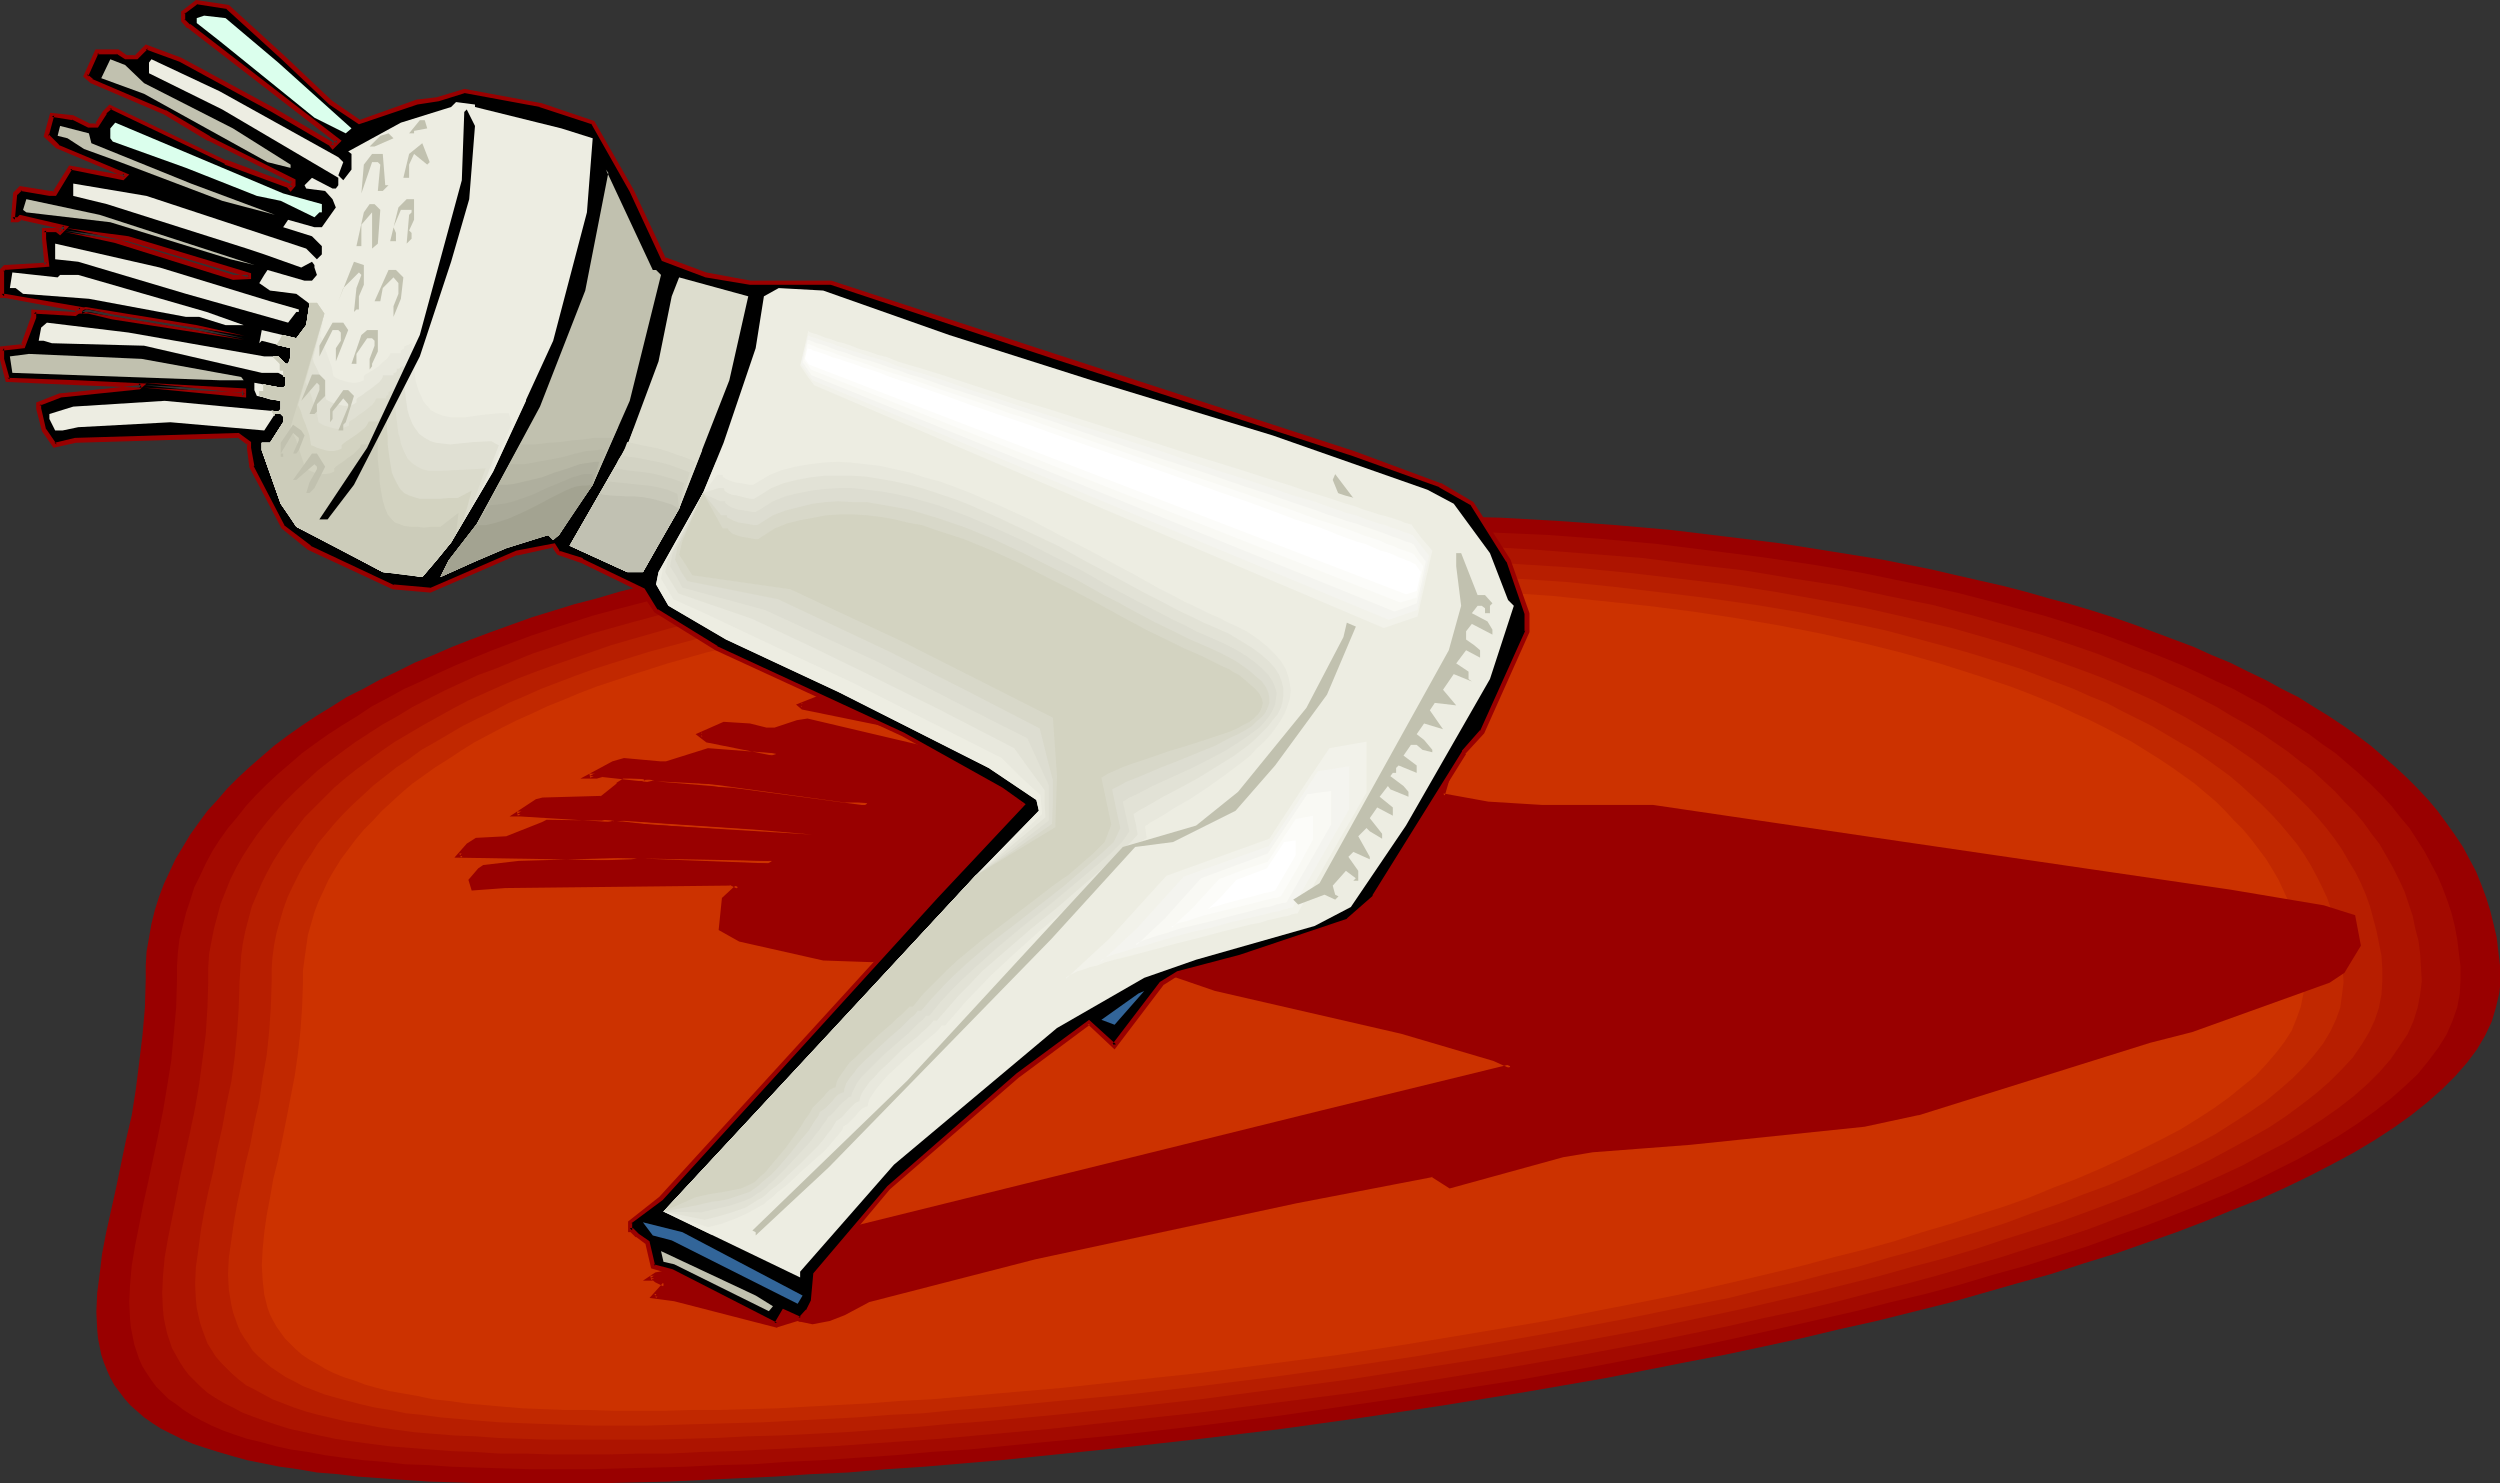 <?xml version="1.0" encoding="UTF-8" standalone="no"?>
<svg
   version="1.0"
   width="129.852mm"
   height="77.039mm"
   id="svg84"
   sodipodi:docname="Scrubber - Electric.wmf"
   xmlns:inkscape="http://www.inkscape.org/namespaces/inkscape"
   xmlns:sodipodi="http://sodipodi.sourceforge.net/DTD/sodipodi-0.dtd"
   xmlns="http://www.w3.org/2000/svg"
   xmlns:svg="http://www.w3.org/2000/svg">
  <rect width="100%" height="100%" fill="#333333" stroke="none"/>
  <sodipodi:namedview
     id="namedview84"
     pagecolor="#ffffff"
     bordercolor="#000000"
     borderopacity="0.25"
     inkscape:showpageshadow="2"
     inkscape:pageopacity="0.0"
     inkscape:pagecheckerboard="0"
     inkscape:deskcolor="#d1d1d1"
     inkscape:document-units="mm" />
  <defs
     id="defs1">
    <pattern
       id="WMFhbasepattern"
       patternUnits="userSpaceOnUse"
       width="6"
       height="6"
       x="0"
       y="0" />
  </defs>
  <path
     style="fill:#990000;fill-opacity:1;fill-rule:evenodd;stroke:none"
     d="m 259.691,100.827 11.797,0.162 11.797,0.323 11.474,0.323 11.312,0.646 11.15,0.808 10.989,0.969 10.666,1.293 10.504,1.293 10.181,1.616 10.019,1.616 9.696,1.939 4.848,1.131 9.211,2.101 4.363,1.131 4.525,1.293 4.202,1.131 4.363,1.293 4.04,1.293 4.202,1.454 3.878,1.454 3.878,1.454 3.878,1.454 3.555,1.616 3.555,1.454 3.555,1.777 3.394,1.616 3.232,1.777 3.232,1.616 3.07,1.939 2.909,1.777 2.909,1.939 2.747,1.939 2.586,1.939 2.424,2.101 2.424,2.101 2.262,2.101 2.101,2.101 2.101,2.262 1.778,2.101 1.778,2.424 1.616,2.262 1.616,2.424 1.293,2.424 1.293,2.424 0.97,2.424 0.97,2.585 0.808,2.585 0.646,2.585 0.646,2.747 0.323,2.747 0.323,2.747 v 2.747 1.454 l -0.162,1.293 -0.646,2.747 -0.808,2.747 -1.293,2.747 -1.616,2.747 -1.939,2.585 -2.262,2.585 -2.586,2.585 -2.909,2.585 -3.232,2.585 -3.394,2.424 -3.717,2.424 -4.04,2.424 -4.202,2.262 -4.686,2.424 -4.686,2.262 -5.01,2.262 -5.333,2.101 -5.494,2.262 -5.494,2.101 -5.979,2.101 -5.979,2.101 -6.302,1.939 -6.464,2.101 -6.464,1.777 -6.787,1.939 -6.787,1.939 -7.11,1.777 -7.11,1.777 -7.272,1.616 -7.434,1.777 -7.434,1.616 -7.595,1.616 -7.595,1.454 -15.514,3.07 -15.837,2.747 -15.837,2.585 -15.998,2.424 -16.16,2.262 -15.837,1.939 -15.837,1.777 -15.675,1.616 -7.757,0.808 -7.595,0.646 -7.595,0.646 -7.434,0.485 -7.434,0.646 -7.272,0.323 -7.11,0.485 -7.11,0.323 -6.787,0.323 -6.787,0.323 -6.626,0.162 -6.464,0.162 h -6.141 -6.141 -5.818 -5.494 l -5.333,-0.162 -5.171,-0.162 -4.848,-0.323 -4.525,-0.323 -4.525,-0.323 -4.04,-0.485 -4.04,-0.323 -3.717,-0.646 -3.555,-0.485 -3.232,-0.646 -3.232,-0.646 -2.909,-0.808 -2.747,-0.808 -2.586,-0.808 -2.424,-0.808 -2.262,-0.97 -1.939,-0.969 -1.939,-0.97 -1.778,-1.131 -1.616,-1.131 -1.293,-1.131 -1.454,-1.293 -1.131,-1.293 -0.97,-1.293 -0.97,-1.293 -0.808,-1.454 -0.646,-1.454 -0.646,-1.616 -0.485,-1.454 -0.323,-1.616 -0.323,-1.616 -0.162,-1.777 -0.162,-3.393 0.162,-3.716 0.485,-3.716 0.485,-4.04 0.808,-4.201 0.97,-4.363 0.97,-4.363 0.97,-4.686 0.97,-4.686 1.131,-4.847 0.808,-5.171 0.646,-5.171 0.646,-5.332 0.485,-5.494 0.162,-5.494 v -2.747 l 0.162,-2.747 0.485,-2.747 0.485,-2.747 0.646,-2.585 0.808,-2.585 0.97,-2.585 1.131,-2.424 1.131,-2.424 1.454,-2.424 1.454,-2.424 1.616,-2.262 1.778,-2.424 1.939,-2.101 1.939,-2.262 2.101,-2.101 2.262,-2.101 2.424,-2.101 2.424,-2.101 2.586,-1.939 2.747,-1.939 2.909,-1.939 2.909,-1.777 3.07,-1.939 3.232,-1.616 3.232,-1.777 3.394,-1.616 3.555,-1.777 3.555,-1.454 3.717,-1.616 3.717,-1.454 3.878,-1.454 4.04,-1.454 4.04,-1.454 4.202,-1.293 4.202,-1.293 4.363,-1.131 4.363,-1.293 4.525,-1.131 4.525,-1.131 4.686,-0.97 4.686,-1.131 9.696,-1.939 10.019,-1.616 10.181,-1.616 10.504,-1.293 10.666,-1.293 10.989,-0.969 11.15,-0.808 11.312,-0.646 11.635,-0.323 11.635,-0.323 z"
     id="path1" />
  <path
     style="fill:#a30a00;fill-opacity:1;fill-rule:evenodd;stroke:none"
     d="m 258.883,103.736 h 11.474 l 11.312,0.323 11.312,0.485 10.989,0.485 10.827,0.808 10.666,0.969 10.342,1.293 10.181,1.293 9.858,1.454 9.696,1.616 9.373,1.939 9.211,1.939 4.363,1.131 4.363,1.131 4.202,1.131 4.202,1.131 4.202,1.293 4.04,1.293 3.878,1.293 3.878,1.454 3.717,1.454 3.717,1.454 3.555,1.454 3.555,1.616 3.394,1.616 3.232,1.454 3.232,1.777 3.07,1.616 2.909,1.939 2.909,1.777 2.747,1.777 2.586,1.939 2.586,1.777 2.424,2.101 2.262,1.939 2.262,2.101 2.101,2.101 1.939,2.101 1.778,2.262 1.778,2.101 1.454,2.262 1.454,2.262 1.293,2.424 1.293,2.424 0.97,2.262 0.97,2.585 0.808,2.424 0.646,2.585 0.485,2.585 0.323,2.747 0.323,2.585 v 2.747 l -0.162,2.747 -0.485,2.585 -0.97,2.747 -1.131,2.585 -1.616,2.585 -1.939,2.585 -2.101,2.585 -2.586,2.424 -2.747,2.424 -3.07,2.424 -3.394,2.424 -3.717,2.424 -3.878,2.262 -4.04,2.262 -4.525,2.262 -4.525,2.262 -4.848,2.262 -5.171,2.101 -5.333,2.101 -5.494,2.101 -5.656,1.939 -5.818,2.101 -6.141,1.939 -6.141,1.939 -6.464,1.777 -6.464,1.939 -6.626,1.777 -6.787,1.616 -6.949,1.777 -7.11,1.616 -7.11,1.616 -7.272,1.616 -7.434,1.616 -7.272,1.454 -15.029,2.908 -15.352,2.747 -15.514,2.424 -15.514,2.262 -15.514,2.262 -15.514,1.939 -15.352,1.777 -15.19,1.454 -14.867,1.454 -7.434,0.485 -7.11,0.646 -7.272,0.485 -6.949,0.485 -6.949,0.323 -6.787,0.485 -6.626,0.162 -6.626,0.323 -6.302,0.162 -6.302,0.162 -5.979,0.162 h -5.979 -5.656 l -5.333,-0.162 -5.171,-0.162 -5.01,-0.162 -4.686,-0.323 -4.525,-0.162 -4.202,-0.485 -4.04,-0.323 -3.878,-0.485 -3.555,-0.485 -3.394,-0.646 -3.394,-0.485 -2.909,-0.646 -2.909,-0.808 -2.747,-0.646 -2.424,-0.808 -2.262,-0.808 -2.262,-0.97 -1.939,-0.969 -1.778,-0.97 -1.778,-1.131 -1.454,-1.131 -1.454,-0.969 -1.293,-1.293 -1.131,-1.131 -0.97,-1.293 -0.97,-1.454 -0.808,-1.293 -0.646,-1.454 -0.485,-1.454 -0.485,-1.454 -0.323,-1.616 -0.323,-1.616 -0.162,-1.616 -0.162,-3.393 0.162,-3.393 0.323,-3.716 0.646,-3.878 0.808,-4.04 0.808,-4.201 0.97,-4.363 0.97,-4.524 0.97,-4.524 0.97,-4.847 0.808,-4.847 0.808,-5.009 0.485,-5.171 0.485,-5.332 0.162,-5.332 v -2.747 l 0.162,-2.585 0.323,-2.747 0.646,-2.585 0.646,-2.585 0.808,-2.424 0.808,-2.585 1.131,-2.262 1.131,-2.424 1.293,-2.424 1.454,-2.262 1.616,-2.262 1.778,-2.101 1.778,-2.262 1.939,-2.101 2.101,-2.101 2.262,-2.101 2.262,-1.939 2.424,-2.101 2.424,-1.777 2.747,-1.939 2.747,-1.777 2.909,-1.777 2.909,-1.939 3.07,-1.616 3.232,-1.777 3.232,-1.454 3.394,-1.616 3.555,-1.616 3.555,-1.454 3.555,-1.454 3.878,-1.454 3.878,-1.454 3.878,-1.293 4.04,-1.293 4.04,-1.293 4.202,-1.131 4.363,-1.131 4.363,-1.131 4.363,-1.131 9.211,-1.939 9.373,-1.939 9.696,-1.616 9.858,-1.454 10.181,-1.293 10.342,-1.293 10.666,-0.969 10.827,-0.808 10.989,-0.485 11.312,-0.485 11.312,-0.323 z"
     id="path2" />
  <path
     style="fill:#ad1400;fill-opacity:1;fill-rule:evenodd;stroke:none"
     d="m 258.075,106.483 11.15,0.162 10.989,0.162 10.827,0.485 10.666,0.646 10.504,0.808 10.342,0.808 10.019,1.293 9.858,1.131 9.696,1.616 9.373,1.454 9.05,1.939 8.888,1.777 8.565,2.262 4.04,1.131 4.04,1.131 4.04,1.131 3.878,1.293 3.878,1.293 3.717,1.293 3.717,1.454 3.394,1.454 3.555,1.293 3.394,1.616 3.232,1.454 6.302,3.232 2.909,1.777 2.909,1.616 2.909,1.777 2.586,1.777 2.586,1.777 2.424,1.939 2.424,1.777 2.262,2.101 2.101,1.939 1.939,2.101 1.939,1.939 1.778,2.101 1.616,2.262 1.616,2.101 1.293,2.262 1.293,2.262 1.131,2.262 1.131,2.424 0.808,2.424 0.808,2.424 0.485,2.424 0.646,2.424 0.323,2.585 0.162,2.585 0.162,2.747 -0.323,2.585 -0.485,2.585 -0.808,2.585 -1.131,2.585 -1.616,2.424 -1.778,2.585 -2.101,2.424 -2.424,2.424 -2.747,2.424 -2.909,2.262 -3.232,2.262 -3.717,2.424 -3.717,2.262 -4.04,2.101 -4.202,2.262 -4.525,2.101 -4.686,2.101 -4.848,2.101 -5.171,2.101 -5.333,1.939 -5.494,2.101 -5.818,1.939 -5.818,1.777 -5.979,1.939 -6.302,1.777 -6.141,1.777 -6.626,1.777 -6.464,1.616 -6.787,1.777 -6.787,1.616 -6.949,1.454 -7.11,1.616 -7.11,1.454 -7.11,1.454 -14.544,2.747 -14.867,2.585 -14.867,2.424 -15.19,2.424 -15.029,1.939 -15.029,1.939 -14.867,1.616 -14.706,1.616 -14.382,1.293 -7.11,0.646 -7.11,0.485 -6.949,0.485 -6.787,0.485 -6.787,0.323 -6.464,0.323 -6.464,0.323 -6.302,0.162 -6.302,0.323 h -5.979 l -5.818,0.162 h -5.818 -5.494 l -5.171,-0.162 h -5.01 l -4.848,-0.323 -4.525,-0.162 -4.363,-0.323 -4.04,-0.323 -4.04,-0.323 -3.717,-0.485 -3.555,-0.485 -3.232,-0.485 -3.07,-0.646 -2.909,-0.646 -2.909,-0.646 -2.586,-0.808 -2.424,-0.808 -2.262,-0.808 -2.101,-0.808 -1.778,-0.969 -1.939,-0.969 -1.616,-0.97 -1.454,-0.969 -1.293,-1.131 -1.293,-1.293 -1.131,-1.131 -0.97,-1.293 -0.808,-1.293 -1.454,-2.585 -0.485,-1.454 -0.485,-1.454 -0.323,-1.454 -0.323,-1.616 -0.162,-1.454 -0.162,-3.393 0.162,-3.393 0.323,-3.555 0.646,-3.716 0.808,-4.04 0.808,-4.04 0.808,-4.201 0.97,-4.363 0.97,-4.363 0.97,-4.686 0.808,-4.686 0.646,-4.847 0.646,-5.009 0.323,-5.171 0.162,-5.171 v -2.747 l 0.162,-2.585 0.485,-2.585 0.485,-2.424 0.646,-2.424 0.646,-2.424 0.97,-2.424 0.97,-2.424 1.131,-2.262 1.293,-2.262 1.454,-2.262 1.454,-2.101 1.778,-2.262 1.778,-2.101 1.778,-1.939 2.101,-2.101 2.101,-1.939 2.262,-2.101 2.262,-1.777 2.586,-1.939 2.424,-1.777 2.747,-1.777 2.747,-1.777 2.909,-1.616 2.909,-1.777 6.302,-3.232 6.626,-3.07 3.555,-1.293 3.555,-1.454 3.555,-1.454 3.878,-1.293 3.717,-1.293 3.878,-1.293 4.04,-1.131 4.04,-1.131 4.202,-1.131 8.403,-2.262 8.888,-1.777 9.05,-1.939 9.373,-1.454 9.696,-1.616 9.858,-1.131 10.019,-1.293 10.342,-0.808 10.504,-0.808 10.666,-0.646 10.827,-0.485 10.989,-0.162 z"
     id="path3" />
  <path
     style="fill:#b71e00;fill-opacity:1;fill-rule:evenodd;stroke:none"
     d="m 257.429,109.391 10.827,0.162 10.504,0.162 10.666,0.485 10.181,0.646 10.181,0.646 10.019,0.97 9.696,1.131 9.534,1.131 9.373,1.454 9.05,1.616 8.888,1.616 8.565,1.939 8.242,1.939 7.918,2.262 3.717,1.131 3.878,1.293 3.717,1.293 3.555,1.293 3.555,1.293 3.394,1.293 3.394,1.454 3.232,1.454 3.232,1.454 3.07,1.616 3.07,1.616 2.747,1.616 5.494,3.232 2.586,1.777 2.586,1.777 2.262,1.777 2.424,1.777 2.101,1.939 2.101,1.939 1.939,1.939 1.778,1.939 1.778,2.101 1.616,2.101 1.454,2.101 1.293,2.262 1.293,2.101 1.131,2.262 0.97,2.262 0.808,2.262 0.646,2.424 0.646,2.424 0.485,2.424 0.485,2.424 0.162,2.585 v 2.424 l -0.162,2.585 -0.485,2.585 -0.808,2.424 -1.131,2.424 -1.454,2.424 -1.778,2.585 -2.101,2.262 -2.424,2.424 -2.586,2.262 -2.909,2.262 -3.07,2.262 -3.394,2.262 -3.717,2.101 -3.878,2.101 -4.202,2.262 -4.363,2.101 -4.525,1.939 -4.686,2.101 -5.01,1.939 -5.171,1.939 -5.333,1.939 -5.494,1.777 -5.656,1.777 -5.818,1.939 -5.979,1.777 -6.141,1.616 -6.302,1.777 -6.464,1.616 -6.464,1.616 -13.251,3.07 -6.787,1.454 -13.898,2.908 -14.059,2.585 -14.382,2.585 -14.544,2.262 -14.544,2.262 -14.544,1.939 -14.544,1.939 -14.382,1.616 -14.221,1.454 -14.059,1.293 -6.787,0.485 -6.787,0.646 -6.787,0.485 -6.626,0.485 -6.464,0.323 -6.464,0.323 -6.141,0.162 -6.141,0.323 -6.141,0.162 -5.818,0.162 h -5.656 -5.494 -5.333 -5.01 l -4.848,-0.162 -4.686,-0.162 -4.363,-0.323 -4.202,-0.162 -4.04,-0.323 -3.878,-0.323 -3.555,-0.485 -3.394,-0.485 -3.232,-0.646 -3.07,-0.485 -2.747,-0.646 -2.747,-0.646 -2.424,-0.646 -2.424,-0.808 -2.101,-0.808 -2.101,-0.808 -1.778,-0.97 -1.778,-0.969 -1.616,-0.808 -1.454,-1.131 -1.293,-1.131 -1.131,-1.131 -1.131,-1.131 -0.97,-1.131 -0.808,-1.293 -0.808,-1.293 -0.485,-1.293 -0.485,-1.293 -0.485,-1.454 -0.323,-1.454 -0.323,-1.454 -0.162,-1.616 -0.162,-3.07 0.162,-3.393 0.485,-3.393 0.485,-3.716 0.646,-3.716 0.808,-3.878 0.97,-4.04 0.808,-4.363 0.97,-4.201 0.808,-4.524 0.97,-4.524 0.646,-4.686 0.485,-5.009 0.323,-4.847 0.162,-5.171 0.162,-2.424 0.162,-2.585 0.323,-2.424 0.485,-2.424 0.646,-2.424 0.646,-2.424 0.97,-2.262 0.97,-2.262 1.131,-2.262 1.131,-2.101 1.454,-2.262 1.454,-2.101 1.616,-2.101 1.616,-2.101 1.939,-1.939 1.939,-1.939 1.939,-1.939 2.262,-1.939 2.262,-1.777 2.424,-1.777 2.424,-1.777 2.586,-1.777 5.494,-3.232 2.909,-1.616 2.909,-1.616 3.07,-1.616 3.232,-1.454 3.232,-1.454 3.394,-1.454 3.394,-1.293 3.555,-1.293 3.717,-1.293 3.717,-1.293 3.717,-1.293 3.878,-1.131 7.918,-2.262 8.242,-1.939 8.565,-1.939 8.726,-1.616 9.05,-1.616 9.373,-1.454 9.534,-1.131 9.858,-1.131 9.858,-0.97 10.181,-0.646 10.342,-0.646 10.504,-0.485 10.666,-0.162 z"
     id="path4" />
  <path
     style="fill:#c12800;fill-opacity:1;fill-rule:evenodd;stroke:none"
     d="m 256.621,112.3 h 10.342 l 10.342,0.323 10.181,0.323 10.019,0.646 9.858,0.646 9.534,0.97 9.534,1.131 9.211,1.131 9.05,1.293 8.726,1.454 8.565,1.777 8.242,1.777 7.918,2.101 7.757,2.101 7.434,2.262 3.555,1.131 3.394,1.293 3.394,1.293 3.394,1.293 3.232,1.454 3.232,1.293 3.07,1.616 2.909,1.454 2.909,1.454 5.494,3.232 2.586,1.454 2.586,1.777 2.262,1.616 2.424,1.777 2.101,1.777 2.101,1.939 1.939,1.777 1.939,1.939 1.778,1.939 1.616,1.939 1.616,1.939 1.454,2.101 1.293,2.101 1.131,2.101 1.131,2.262 0.97,2.101 0.808,2.262 0.646,2.262 0.646,2.262 0.485,2.424 0.323,2.424 0.162,2.424 0.162,2.424 -0.323,2.585 -0.323,2.424 -0.808,2.262 -1.131,2.424 -1.454,2.424 -1.778,2.262 -1.939,2.262 -2.262,2.262 -2.586,2.262 -2.747,2.262 -3.07,2.101 -3.232,2.101 -3.555,2.262 -3.878,2.101 -3.878,1.939 -4.202,1.939 -4.525,2.101 -4.525,1.939 -4.848,1.777 -5.01,1.939 -5.171,1.777 -5.171,1.939 -5.656,1.777 -5.494,1.616 -5.818,1.777 -5.979,1.616 -5.979,1.777 -6.302,1.454 -6.141,1.616 -6.464,1.454 -6.464,1.616 -6.626,1.293 -13.413,2.747 -13.736,2.585 -13.736,2.424 -14.059,2.424 -14.059,2.101 -14.059,1.939 -14.059,1.777 -13.898,1.616 -13.898,1.293 -13.413,1.293 -6.787,0.485 -6.464,0.646 -6.626,0.323 -6.302,0.485 -6.302,0.323 -6.141,0.323 -6.141,0.323 -5.818,0.162 -5.818,0.162 -5.656,0.162 -5.494,0.162 h -5.333 -5.171 l -4.848,-0.162 -4.848,-0.162 -4.363,-0.162 -4.202,-0.162 -4.202,-0.323 -3.717,-0.323 -3.717,-0.323 -3.555,-0.485 -3.232,-0.323 -3.07,-0.646 -3.07,-0.485 -2.747,-0.646 -2.424,-0.646 -2.424,-0.646 -2.262,-0.646 -2.101,-0.808 -2.101,-0.808 -1.778,-0.97 -1.616,-0.808 -1.454,-0.969 -1.454,-0.97 -1.293,-1.131 -1.131,-0.97 -1.131,-1.131 -0.808,-1.293 -0.808,-1.131 -0.808,-1.293 -0.485,-1.131 -0.97,-2.747 -0.323,-1.454 -0.485,-2.908 -0.162,-3.07 0.162,-3.232 0.485,-3.393 0.485,-3.393 0.646,-3.716 0.808,-3.716 0.808,-4.04 0.97,-3.878 0.808,-4.363 0.97,-4.201 0.646,-4.524 0.808,-4.524 0.485,-4.686 0.323,-4.686 0.162,-5.009 v -2.424 l 0.162,-2.424 0.323,-2.424 0.485,-2.424 0.646,-2.262 0.646,-2.262 0.808,-2.262 0.97,-2.101 1.131,-2.262 1.131,-2.101 1.454,-2.101 1.293,-2.101 1.616,-1.939 1.616,-1.939 1.778,-1.939 1.939,-1.939 1.939,-1.777 2.101,-1.939 2.262,-1.777 2.262,-1.777 2.424,-1.616 2.424,-1.777 2.586,-1.454 2.747,-1.616 2.747,-1.616 2.909,-1.454 3.07,-1.454 3.07,-1.616 3.07,-1.293 3.232,-1.454 3.394,-1.293 3.394,-1.293 3.555,-1.293 3.555,-1.131 7.272,-2.262 7.757,-2.101 7.918,-2.101 8.242,-1.777 8.565,-1.777 8.726,-1.454 9.05,-1.293 9.211,-1.131 9.373,-1.131 9.696,-0.97 9.858,-0.646 10.019,-0.646 10.181,-0.323 10.181,-0.323 z"
     id="path5" />
  <path
     style="fill:#cc3200;fill-opacity:1;fill-rule:evenodd;stroke:none"
     d="m 255.813,115.047 10.181,0.162 9.858,0.162 9.858,0.485 9.696,0.485 9.373,0.646 9.373,0.97 9.211,0.969 8.888,1.131 8.565,1.293 8.565,1.454 8.242,1.616 7.918,1.777 7.757,1.939 7.434,2.101 7.11,2.262 6.787,2.262 3.394,1.293 3.232,1.293 3.07,1.293 3.07,1.454 2.909,1.293 2.909,1.454 2.747,1.454 2.747,1.454 2.586,1.616 2.586,1.616 2.424,1.616 2.262,1.616 2.262,1.616 2.101,1.777 2.101,1.777 1.778,1.777 1.778,1.939 1.778,1.777 1.616,1.939 1.454,1.939 1.454,1.939 1.293,2.101 1.131,1.939 0.97,2.101 0.97,2.101 0.808,2.101 0.646,2.262 0.646,2.262 0.485,2.262 0.323,2.262 0.162,2.424 v 2.424 l -0.162,2.262 -0.485,2.424 -0.808,2.262 -0.97,2.424 -1.454,2.262 -1.616,2.101 -1.939,2.262 -2.101,2.262 -2.586,2.101 -2.586,2.101 -2.909,2.101 -3.232,2.101 -3.394,2.101 -3.717,1.939 -3.878,1.939 -4.04,1.939 -4.202,1.939 -4.525,1.939 -4.686,1.777 -4.686,1.939 -5.01,1.777 -5.171,1.616 -5.333,1.777 -5.494,1.616 -5.494,1.777 -5.818,1.616 -5.818,1.454 -5.979,1.616 -5.979,1.454 -6.141,1.454 -6.302,1.454 -6.302,1.454 -13.09,2.585 -13.09,2.585 -13.413,2.262 -13.574,2.262 -13.574,2.101 -13.574,1.777 -13.574,1.777 -13.574,1.454 -13.251,1.454 -13.09,1.131 -12.766,1.131 -6.302,0.323 -6.141,0.485 -6.141,0.323 -5.979,0.323 -5.818,0.323 -5.656,0.162 -5.656,0.162 h -5.494 l -5.171,0.162 h -5.171 -5.01 l -4.848,-0.162 h -4.525 l -4.202,-0.162 -4.202,-0.162 -3.878,-0.323 -3.717,-0.323 -3.555,-0.323 -3.394,-0.485 -3.07,-0.323 -3.07,-0.646 -2.747,-0.485 -2.747,-0.485 -2.586,-0.646 -2.262,-0.646 -2.101,-0.808 -2.101,-0.646 -1.939,-0.808 -1.616,-0.808 -1.616,-0.97 -1.454,-0.808 -1.454,-0.969 -1.293,-1.131 -0.97,-0.969 -1.131,-1.131 -1.616,-2.262 -0.646,-1.131 -0.646,-1.293 -0.485,-1.293 -0.323,-1.293 -0.323,-1.293 -0.323,-2.908 -0.162,-2.908 0.162,-3.07 0.323,-3.393 0.485,-3.393 0.646,-3.393 0.646,-3.716 0.97,-3.878 0.808,-3.878 0.808,-4.04 0.808,-4.201 0.808,-4.201 0.646,-4.524 0.485,-4.363 0.323,-4.686 0.162,-4.686 v -2.424 l 0.323,-2.424 0.323,-2.262 0.323,-2.262 0.646,-2.262 0.646,-2.262 0.808,-2.101 0.97,-2.101 0.97,-2.101 1.131,-1.939 1.293,-2.101 1.454,-1.939 1.454,-1.939 1.616,-1.939 1.778,-1.777 1.778,-1.939 1.939,-1.777 1.939,-1.777 2.101,-1.777 2.262,-1.616 2.262,-1.616 2.586,-1.616 2.424,-1.616 2.586,-1.616 2.747,-1.454 2.747,-1.454 2.909,-1.454 2.909,-1.293 3.07,-1.454 3.232,-1.293 3.07,-1.293 3.394,-1.293 6.787,-2.262 7.11,-2.262 7.434,-2.101 7.757,-1.939 7.918,-1.777 8.242,-1.616 8.403,-1.454 8.726,-1.293 8.888,-1.131 9.211,-0.969 9.211,-0.97 9.534,-0.646 9.534,-0.485 9.858,-0.485 10.019,-0.162 z"
     id="path6" />
  <path
     style="fill:#990000;fill-opacity:1;fill-rule:evenodd;stroke:none"
     d="m 170.326,157.704 -26.664,-3.555 -15.514,-0.808 11.635,0.97 25.856,3.716 h 4.202 z m 42.016,-21.167 5.818,4.363 4.525,2.101 18.584,-2.101 5.979,-0.162 8.242,-0.808 18.099,1.293 11.312,1.777 0.162,6.625 -1.778,6.463 8.888,1.616 10.504,0.808 h 21.816 l 48.318,7.11 64.963,9.533 18.422,3.07 5.818,1.777 0.97,5.655 -3.07,5.009 -2.747,1.939 -26.987,9.695 -8.08,1.939 -45.571,14.219 -10.504,2.262 -34.421,3.555 -19.069,1.616 -5.818,0.97 -22.139,6.14 -3.232,-2.424 -26.987,5.171 -51.227,10.988 -32.643,8.564 -4.848,2.585 -2.909,0.969 -3.232,0.646 -3.07,-0.646 -4.04,1.293 -19.877,-5.171 -4.04,-0.485 2.101,-2.424 -1.616,-0.646 -0.646,-0.485 h -0.646 l 1.131,-0.808 11.958,-2.262 118.937,-29.408 37.006,-9.049 -3.394,-1.454 -18.099,-5.494 -36.683,-8.402 -10.504,-3.555 -0.323,-2.101 -11.635,-2.747 -5.171,-0.808 -0.323,-0.808 -10.827,0.808 -28.765,3.555 -9.373,-0.162 -16.322,-3.878 -3.878,-2.101 0.808,-5.817 1.939,-1.777 0.808,-0.485 -1.616,-0.808 -44.117,0.485 -6.302,0.485 -0.485,-1.454 1.616,-2.101 0.97,-0.485 6.787,-0.808 22.139,-0.808 1.131,-0.162 -16.322,-0.323 -18.584,-0.162 1.778,-2.101 1.616,-0.969 5.979,-0.323 7.11,-2.747 0.808,-0.646 10.827,0.323 2.262,-0.485 -18.422,-1.293 h -0.646 l 3.878,-2.585 1.131,-0.162 11.474,-0.323 3.394,-2.585 1.131,-0.808 h 3.555 l 0.323,0.323 2.101,-0.485 -10.342,-0.969 -0.97,0.162 h -1.454 l 4.686,-2.585 2.101,-0.485 7.11,0.485 h 1.293 l 8.08,-2.424 12.443,0.969 0.97,-0.323 -13.574,-2.747 -1.454,-1.131 4.686,-1.939 5.171,0.323 3.07,0.808 h 1.939 l 4.202,-1.454 2.101,-0.485 22.624,5.494 13.09,2.262 0.323,0.162 0.97,-0.162 0.808,-0.485 -15.998,-4.201 -7.757,-2.585 -15.029,-2.908 -0.485,-0.646 6.302,-2.262 h 5.656 l 1.293,0.485 h 2.909 l 4.202,-0.969 7.11,1.293 16.968,4.847 10.342,3.393 0.323,0.162 2.101,-0.485 -22.301,-11.311 -0.808,-0.485 1.293,-0.808 5.01,-0.969 7.595,0.485 z m -61.57,32.963 0.808,-0.485 -25.856,-0.485 z m 8.726,-5.655 -11.15,-0.969 -26.502,-1.777 -1.616,0.162 h 1.939 l 5.494,0.646 z"
     id="path7" />
  <path
     style="fill:#990000;fill-opacity:1;fill-rule:evenodd;stroke:none"
     d="m 171.942,157.543 -28.118,-3.878 h -0.162 l -15.514,-0.808 v 0.969 l 11.635,0.97 25.856,3.555 h 4.363 l 1.939,-0.808 -1.778,-0.162 -0.485,0.162 h 0.162 -4.202 0.162 l -25.856,-3.555 -11.635,-1.131 -0.162,0.969 15.514,0.808 v 0 l 26.664,3.555 -0.162,-0.808 z"
     id="path8" />
  <path
     style="fill:#990000;fill-opacity:1;fill-rule:evenodd;stroke:none"
     d="m 212.019,136.86 5.818,4.524 4.686,2.101 18.746,-2.101 v 0 l 5.979,-0.323 v 0 l 8.242,-0.808 h -0.162 l 18.261,1.454 11.15,1.777 -0.323,-0.485 0.323,6.625 v -0.162 l -2.101,6.948 9.373,1.777 h 0.162 l 10.504,0.646 h 21.816 -0.162 l 48.48,7.271 64.963,9.533 18.261,3.07 v 0 l 5.818,1.777 -0.323,-0.485 0.97,5.655 v -0.323 l -2.909,5.171 0.162,-0.162 -2.747,1.777 v 0 l -26.987,9.695 -8.08,2.101 -45.571,14.058 v 0 l -10.504,2.262 -34.259,3.555 -19.069,1.616 -5.818,0.97 h -0.162 l -22.139,6.14 h 0.485 l -3.555,-2.262 -26.987,5.009 -51.227,11.149 h -0.162 l -32.643,8.402 -4.848,2.747 v -0.162 l -2.747,0.969 v 0 l -3.232,0.646 h 0.162 l -3.232,-0.646 -4.04,1.293 h 0.162 l -20.038,-5.171 v 0 l -4.04,-0.485 0.323,0.808 2.424,-2.908 -2.101,-0.808 v 0 l -0.646,-0.646 h -0.808 l 0.162,0.808 1.293,-0.808 -0.323,0.162 11.958,-2.262 v 0 l 119.099,-29.408 38.138,-9.372 -4.525,-2.101 v 0 l -18.099,-5.332 -36.683,-8.564 -10.504,-3.555 0.323,0.485 -0.485,-2.424 -11.958,-2.908 v 0 l -5.171,-0.808 0.485,0.323 -0.485,-0.969 -11.15,0.646 v 0 l -28.765,3.555 v 0 l -9.373,-0.162 h 0.162 l -16.322,-3.878 v 0.162 l -3.878,-2.101 0.323,0.485 0.646,-5.979 v 0.323 l 1.939,-1.777 v 0 l 1.454,-0.97 -2.586,-1.131 -44.117,0.485 -6.302,0.485 0.323,0.323 -0.323,-1.454 -0.162,0.485 1.616,-2.101 v 0.162 l 0.808,-0.646 -0.162,0.162 6.787,-0.808 v 0 l 22.139,-0.808 4.848,-1.131 -20.038,-0.323 -18.584,-0.162 0.323,0.808 1.778,-2.101 v 0 l 1.616,-0.97 h -0.323 l 5.979,-0.162 7.272,-2.908 v 0 l 0.808,-0.485 h -0.162 l 10.827,0.323 5.171,-1.293 -21.331,-1.454 h -0.646 l 0.162,0.808 4.04,-2.424 h -0.162 l 1.131,-0.323 h -0.162 l 11.635,-0.162 3.394,-2.747 v 0 l 1.293,-0.808 -0.323,0.162 h 3.555 l -0.162,-0.162 0.485,0.323 5.01,-0.969 -13.251,-1.293 -1.131,0.162 h 0.162 -1.454 l 0.162,0.808 4.686,-2.424 v 0 l 2.101,-0.485 h -0.162 l 6.949,0.485 h 1.454 l 8.242,-2.424 h -0.162 l 12.605,0.97 2.747,-0.808 -15.514,-3.232 0.162,0.162 -1.293,-1.131 v 0.808 l 4.525,-2.101 -0.162,0.162 5.171,0.323 h -0.162 l 3.232,0.646 h 2.101 l 4.202,-1.293 v 0 l 2.101,-0.485 h -0.162 l 22.462,5.332 v 0 l 13.09,2.424 -0.162,-0.162 0.485,0.323 1.454,-0.323 1.616,-0.97 -16.968,-4.524 -7.918,-2.585 v 0 l -14.867,-2.908 0.162,0.162 -0.485,-0.646 -0.162,0.808 6.141,-2.262 v 0 h 5.656 -0.162 l 1.293,0.485 h 3.07 l 4.363,-1.131 h -0.162 l 7.11,1.454 h -0.162 l 16.968,4.686 10.342,3.393 h -0.162 l 0.646,0.323 3.394,-0.969 -23.432,-11.634 v 0 l -0.646,-0.485 v 0.808 l 1.131,-0.97 -0.162,0.162 5.171,-0.97 h -0.162 l 7.595,0.485 -0.162,-0.162 7.11,4.847 0.485,-0.646 -7.272,-5.009 -7.757,-0.485 -5.333,1.131 -1.778,1.131 1.293,0.97 v 0 l 22.462,11.149 v -0.808 l -2.101,0.485 0.485,0.162 -0.485,-0.323 -10.342,-3.393 -16.968,-4.847 h -0.162 l -7.11,-1.293 -4.363,0.97 h 0.162 -2.909 0.162 l -1.454,-0.485 h -5.818 l -6.949,2.747 1.131,0.97 15.029,3.07 v 0 l 7.757,2.585 15.998,4.201 v -0.969 l -0.808,0.646 0.162,-0.162 -1.131,0.162 0.323,0.162 -0.323,-0.323 -13.251,-2.262 v 0 l -22.624,-5.332 -2.101,0.323 v 0 l -4.363,1.454 h 0.162 -1.939 0.162 l -3.232,-0.808 -5.171,-0.323 -5.494,2.424 2.101,1.616 13.736,2.747 v -0.969 l -0.97,0.323 h 0.162 l -12.605,-0.969 -8.242,2.585 h 0.162 -1.293 v 0 l -7.11,-0.646 -2.262,0.646 -6.302,3.393 h 3.232 l 1.131,-0.323 h -0.162 l 10.342,1.131 v -0.97 l -2.101,0.485 0.323,0.162 -0.485,-0.485 h -3.878 l -1.293,0.808 v 0.162 l -3.232,2.585 0.162,-0.162 -11.474,0.323 -1.293,0.323 -5.171,3.393 h 2.101 l 18.422,1.131 -0.162,-0.808 -2.262,0.485 h 0.162 l -10.989,-0.162 -0.97,0.485 v 0 l -6.949,2.747 h 0.162 l -6.141,0.323 -1.778,1.131 -2.424,2.747 19.554,0.323 16.322,0.323 -0.162,-0.97 -1.131,0.323 h 0.162 l -22.139,0.646 v 0 l -6.949,0.808 -0.97,0.646 -1.939,2.262 0.646,2.101 6.626,-0.485 44.117,-0.485 -0.162,-0.162 1.616,0.808 v -0.808 l -0.808,0.485 -0.162,0.162 -2.101,1.939 -0.646,6.302 4.04,2.262 16.483,3.716 9.373,0.323 h 0.162 l 28.765,-3.555 h -0.162 l 10.827,-0.808 -0.323,-0.323 0.323,0.97 5.333,0.969 v 0 l 11.635,2.747 -0.323,-0.323 0.485,2.262 10.827,3.716 36.522,8.402 18.099,5.332 v 0 l 3.232,1.454 0.162,-0.808 -37.006,9.049 -118.937,29.408 v 0 l -11.958,2.424 -2.424,1.616 h 2.101 l -0.323,-0.162 0.646,0.485 1.616,0.808 v -0.808 l -2.747,3.07 4.848,0.646 v 0 l 20.038,5.171 4.202,-1.293 h -0.162 l 3.07,0.646 3.394,-0.646 v 0 l 2.909,-1.131 4.848,-2.585 v 0 l 32.643,-8.402 v 0 l 51.227,-10.988 26.826,-5.171 h -0.323 l 3.555,2.262 22.301,-6.14 v 0 l 5.818,-0.969 19.069,-1.454 34.259,-3.555 10.504,-2.262 h 0.162 l 45.41,-14.219 8.242,-2.101 26.987,-9.695 2.909,-1.939 3.232,-5.332 -1.131,-5.979 -6.141,-1.939 v 0 l -18.261,-3.07 -65.125,-9.533 -48.318,-7.11 v 0 h -21.816 l -10.504,-0.646 v 0 l -8.888,-1.616 0.323,0.485 1.939,-6.625 -0.162,-6.948 -11.635,-1.939 -18.261,-1.293 -8.403,0.808 h 0.162 l -5.979,0.323 h -0.162 l -18.584,1.939 0.323,0.162 -4.525,-2.101 v 0 l -5.818,-4.363 z"
     id="path9" />
  <path
     style="fill:#990000;fill-opacity:1;fill-rule:evenodd;stroke:none"
     d="m 150.934,169.985 2.101,-1.293 -27.31,-0.646 v 0.97 l 25.21,0.969 -0.162,-0.969 -25.048,-0.97 v 0.97 l 25.856,0.485 -0.162,-0.808 -0.97,0.485 0.323,-0.162 z"
     id="path10" />
  <path
     style="fill:#990000;fill-opacity:1;fill-rule:evenodd;stroke:none"
     d="m 159.499,164.329 v -0.808 l -10.989,-1.131 h -0.162 l -26.502,-1.777 -1.778,0.323 0.162,0.808 h 1.939 v 0 l 5.333,0.485 h 0.162 l 31.835,2.101 v -0.808 l -31.835,-2.101 v 0 l -5.333,-0.485 h -0.162 -1.939 v 0.808 l 1.778,-0.323 h -0.162 l 26.502,1.939 v 0 l 11.15,0.97 v -0.808 z"
     id="path11" />
  <path
     style="fill:#000000;fill-opacity:1;fill-rule:evenodd;stroke:none"
     d="m 48.803,53.969 -23.594,-7.11 -12.443,-1.616 9.858,2.101 23.109,7.11 h 3.07 z m 6.787,-42.658 9.211,8.725 5.656,4.04 11.474,-4.04 4.04,-0.485 5.171,-1.616 14.867,2.585 10.342,3.555 7.757,13.411 6.141,13.411 8.403,3.07 8.565,1.616 h 15.998 l 43.794,14.381 58.661,19.067 16.968,6.14 6.302,3.716 7.11,11.149 3.717,10.341 v 3.555 l -8.888,19.713 -3.555,4.04 -17.453,28.277 -5.171,4.686 -21.17,7.271 -12.282,3.07 -3.232,2.101 -9.211,12.28 -5.01,-4.686 -13.898,10.341 -25.533,22.137 -14.221,16.966 -0.646,5.332 -0.97,1.939 -1.454,1.616 -3.232,-1.616 -1.454,2.585 -20.523,-10.341 -3.717,-0.969 -0.97,-4.686 -2.101,-1.454 -0.97,-0.97 h -0.485 v -1.616 l 6.141,-4.686 53.974,-59.301 17.13,-17.936 -4.202,-3.07 -19.392,-10.826 -36.683,-16.966 -11.797,-7.271 -2.586,-4.04 -11.958,-5.817 -4.525,-1.454 -1.131,-1.454 -7.11,1.454 -17.13,7.271 -7.11,-0.646 -16.483,-7.756 -5.171,-4.04 -6.141,-11.796 -0.646,-3.716 V 86.931 L 46.702,85.477 14.706,86.447 10.827,87.416 8.565,84.508 7.595,80.306 V 79.337 L 11.797,77.721 27.31,76.105 27.795,75.621 15.352,75.136 1.454,74.651 0.323,70.45 V 68.349 L 4.525,67.865 6.626,62.209 V 61.24 L 14.706,61.724 15.998,60.755 0.97,58.17 H 0.323 V 52.999 L 0.97,52.514 9.211,52.03 8.565,46.859 v -1.616 h 2.747 l 0.485,0.485 0.97,-1.131 L 4.04,42.658 3.394,43.142 H 2.424 l 0.646,-5.171 0.97,-0.969 5.656,0.969 h 1.131 l 3.07,-5.009 10.181,1.939 0.485,-0.485 -13.251,-5.655 -2.101,-2.101 0.97,-4.04 4.202,0.485 3.07,1.616 h 1.616 l 1.454,-2.747 1.131,-0.969 22.624,10.826 12.282,4.524 0.485,0.646 0.485,-0.646 V 35.387 L 41.046,27.146 32.32,21.975 17.938,15.835 16.968,14.866 19.069,10.18 h 4.04 l 1.454,1.131 h 2.101 l 2.101,-2.101 6.626,2.424 18.261,9.857 11.15,6.625 0.485,0.646 1.131,-0.969 L 37.006,5.171 35.875,4.04 V 2.424 L 38.622,0.323 44.763,1.454 Z M 47.834,77.721 V 76.59 L 28.28,75.621 Z m 0,-11.311 -9.211,-2.101 -21.654,-3.555 -0.97,0.485 h 1.454 l 4.686,0.969 z"
     id="path12" />
  <path
     style="fill:#990000;fill-opacity:1;fill-rule:evenodd;stroke:none"
     d="M 49.288,53.645 25.21,46.374 v 0 l -12.282,-1.616 -0.162,0.808 9.696,2.101 v 0 l 23.27,7.271 3.555,-0.162 v -1.131 l -0.808,0.323 v 0.485 l 0.323,-0.485 h -3.07 0.162 L 22.786,46.859 h -0.162 l -9.696,-2.101 -0.162,0.808 12.282,1.777 v 0 l 23.755,7.11 -0.323,-0.485 z"
     id="path13" />
  <path
     style="fill:#990000;fill-opacity:1;fill-rule:evenodd;stroke:none"
     d="m 55.267,11.634 9.211,8.725 0.162,0.162 5.818,3.878 11.474,-3.878 v 0 l 4.202,-0.646 v 0 l 5.171,-1.616 h -0.162 l 14.867,2.747 h -0.162 l 10.342,3.393 -0.162,-0.162 7.595,13.411 6.302,13.573 8.565,3.232 8.726,1.454 h 15.998 -0.162 l 43.794,14.542 58.661,19.067 17.13,6.14 h -0.162 l 6.302,3.555 -0.162,-0.162 7.11,11.311 v -0.162 l 3.555,10.341 v -0.162 3.555 l 0.162,-0.162 -8.888,19.713 v -0.162 l -3.555,4.04 v 0.162 l -17.614,28.277 h 0.162 l -5.171,4.524 h 0.162 l -21.17,7.11 -12.282,3.232 -3.394,2.101 -9.373,12.28 h 0.808 l -5.333,-4.847 -14.221,10.503 v 0 l -25.371,22.137 -14.544,17.128 -0.485,5.332 v 0 l -0.97,1.939 v -0.162 l -1.454,1.616 0.485,-0.162 -3.555,-1.616 -1.616,2.747 h 0.485 l -20.523,-10.503 -3.717,-0.97 0.323,0.323 -1.131,-4.847 -2.101,-1.454 v 0 l -1.131,-1.131 h -0.646 l 0.485,0.485 v -1.616 l -0.323,0.323 6.302,-4.686 53.974,-59.301 17.291,-18.42 -4.525,-3.232 v 0 L 177.437,143.808 140.753,126.842 h 0.162 l -11.797,-7.271 v 0.162 l -2.586,-4.201 -12.12,-5.817 v -0.162 l -4.686,-1.454 0.323,0.323 -1.131,-1.777 -7.595,1.454 -17.13,7.433 0.323,-0.162 -7.272,-0.646 0.162,0.162 -16.483,-7.756 h 0.162 l -5.333,-4.04 0.162,0.162 -6.141,-11.796 h 0.162 l -0.646,-3.555 v 0 -1.131 l -2.424,-1.777 -32.158,0.969 -4.04,0.969 0.485,0.323 -2.101,-3.07 v 0.162 L 8.08,80.145 v 0.162 -0.969 l -0.323,0.323 4.202,-1.616 h -0.162 l 15.675,-1.616 1.293,-1.131 -13.413,-0.646 -13.898,-0.485 0.485,0.323 -1.131,-4.04 v 0 -2.101 L 0.485,68.834 4.848,68.349 7.11,62.371 V 61.24 L 6.626,61.563 14.867,62.048 16.968,60.432 0.97,57.685 H 0.323 l 0.485,0.485 V 52.999 L 0.646,53.322 1.293,52.837 0.97,52.999 9.696,52.353 9.05,46.859 v 0 -1.616 l -0.485,0.323 h 2.747 -0.323 l 0.808,0.646 1.778,-1.777 -9.696,-2.262 -0.646,0.646 0.162,-0.162 H 2.424 L 2.909,43.142 3.394,37.972 v 0.323 L 4.363,37.326 4.04,37.487 9.696,38.457 h 1.293 l 3.232,-5.332 -0.485,0.162 10.504,2.101 1.131,-1.131 -13.898,-5.817 h 0.162 L 9.534,26.338 v 0.485 l 1.131,-4.201 -0.485,0.323 4.04,0.646 -0.162,-0.162 3.232,1.616 h 1.939 l 1.778,-2.747 h -0.162 l 1.131,-0.969 h -0.485 L 44.117,32.155 v 0.162 l 12.282,4.524 -0.162,-0.162 0.808,0.969 0.97,-1.131 V 35.225 L 41.208,26.823 h 0.162 L 32.643,21.652 H 32.482 L 18.099,15.512 h 0.162 l -1.131,-0.969 0.162,0.485 2.101,-4.686 -0.323,0.323 h 4.04 l -0.323,-0.162 1.778,1.131 h 2.424 l 2.101,-2.101 -0.485,0.162 6.626,2.424 v 0 l 18.099,9.857 v 0 l 11.312,6.625 -0.162,-0.162 0.808,0.969 L 67.064,27.631 37.33,4.686 V 4.847 L 36.198,3.716 36.36,4.04 V 2.424 l -0.162,0.323 2.586,-1.939 h -0.323 l 6.141,0.969 h -0.162 L 55.267,11.634 55.914,10.988 44.925,0.969 38.461,0 35.552,2.262 v 1.939 l 1.131,1.293 h 0.162 L 66.094,28.115 v -0.646 l -1.131,0.969 h 0.646 L 65.125,27.792 53.813,21.167 v 0 L 35.552,11.311 v 0 L 28.603,8.725 26.341,10.988 26.664,10.826 h -2.101 0.323 L 23.27,9.695 h -4.525 l -2.424,5.332 1.454,1.293 14.382,6.14 v 0 l 8.565,5.171 h 0.162 l 16.483,8.241 -0.323,-0.485 v 0.969 l 0.162,-0.162 -0.485,0.485 h 0.646 l -0.485,-0.646 -12.443,-4.686 v 0.162 l -22.947,-10.988 -1.293,1.293 -1.616,2.585 0.485,-0.162 h -1.616 0.162 l -3.232,-1.616 -4.525,-0.485 -1.293,4.686 2.424,2.262 13.413,5.655 -0.162,-0.646 -0.485,0.485 0.485,-0.162 -10.666,-1.939 -3.232,5.171 0.485,-0.162 H 9.696 9.858 L 3.878,36.518 2.586,37.81 2.101,43.627 H 3.555 L 4.363,43.142 H 3.878 l 8.726,1.939 -0.162,-0.808 -0.97,1.131 h 0.646 l -0.646,-0.646 H 8.242 v 2.101 0 L 8.726,52.03 9.211,51.545 0.808,52.03 0,52.837 v 5.655 h 0.97 v 0 l 14.867,2.747 -0.162,-0.808 -1.131,0.969 0.162,-0.162 -8.565,-0.485 v 1.454 -0.162 L 4.04,67.865 4.525,67.541 0,68.026 v 2.585 l 1.131,4.363 14.221,0.646 12.443,0.485 -0.323,-0.808 -0.485,0.485 0.323,-0.162 -15.675,1.616 -4.525,1.777 v 1.293 l 1.131,4.363 2.262,3.232 4.363,-0.969 h -0.162 l 31.997,-0.969 -0.162,-0.162 2.101,1.616 -0.162,-0.485 v 0.969 0.162 l 0.485,3.716 6.302,11.957 5.171,4.201 16.645,7.756 7.434,0.646 17.13,-7.433 -0.162,0.162 7.272,-1.616 -0.485,-0.162 1.131,1.616 4.686,1.616 v 0 l 11.958,5.817 -0.323,-0.162 2.747,4.04 11.958,7.433 v 0 l 36.522,16.805 19.554,10.826 h -0.162 l 4.202,3.07 v -0.646 l -17.13,18.097 -53.974,59.139 v 0 l -6.141,4.847 v 2.101 h 0.808 -0.323 l 0.97,0.969 h 0.162 l 1.939,1.454 -0.162,-0.162 1.131,4.847 3.878,1.131 h -0.162 l 21.008,10.503 1.778,-2.908 h -0.646 l 3.394,1.777 1.778,-1.777 1.131,-2.101 0.646,-5.332 -0.162,0.162 14.221,-16.966 25.533,-22.137 -0.162,0.162 13.898,-10.341 -0.485,-0.162 5.333,5.009 9.696,-12.765 -0.162,0.162 3.07,-1.939 v 0 l 12.282,-3.232 21.17,-7.11 5.333,-4.847 17.614,-28.277 h -0.162 l 3.717,-4.04 8.888,-19.875 v -3.716 l -3.717,-10.503 -7.272,-11.311 -6.302,-3.716 h -0.162 L 265.832,88.547 207.171,69.48 163.216,55.1 h -15.998 0.162 l -8.726,-1.616 v 0 l -8.242,-3.07 0.323,0.323 -6.302,-13.411 -7.757,-13.573 -10.504,-3.555 h -0.162 l -14.867,-2.747 -5.333,1.616 h 0.162 l -4.202,0.485 -11.312,4.04 h 0.323 l -5.656,-3.878 v 0 l -9.211,-8.725 z"
     id="path14" />
  <path
     style="fill:#990000;fill-opacity:1;fill-rule:evenodd;stroke:none"
     d="M 48.318,78.044 V 76.267 L 28.28,75.136 v 0.969 l 20.038,1.939 -0.323,-0.808 -19.715,-2.101 v 0.969 l 19.554,0.969 -0.323,-0.485 v 1.131 l 0.485,-0.485 z"
     id="path15" />
  <path
     style="fill:#990000;fill-opacity:1;fill-rule:evenodd;stroke:none"
     d="m 47.834,66.734 0.162,-0.808 -9.373,-2.101 v 0 l -21.816,-3.555 -2.909,1.293 h 3.555 -0.162 l 4.686,1.131 v 0 l 25.856,4.04 0.162,-0.808 -25.856,-4.201 v 0 l -4.686,-0.969 h -1.454 l 0.162,0.808 0.97,-0.485 -0.323,0.162 21.654,3.555 v 0 l 9.373,1.939 0.162,-0.808 z"
     id="path16" />
  <path
     style="fill:#dbffed;fill-opacity:1;fill-rule:evenodd;stroke:none"
     d="M 54.621,12.28 69.003,25.207 67.872,26.176 61.731,23.106 43.147,8.079 38.622,4.524 V 3.555 l 1.454,-0.485 4.202,0.485 z"
     id="path17" />
  <path
     style="fill:#c1c1af;fill-opacity:1;fill-rule:evenodd;stroke:none"
     d="m 28.28,16.32 17.453,8.887 11.312,7.11 v 0.646 l -4.525,-1.131 -24.24,-13.411 -8.403,-3.07 1.778,-3.716 2.909,1.131 z"
     id="path18" />
  <path
     style="fill:#edede2;fill-opacity:1;fill-rule:evenodd;stroke:none"
     d="m 66.418,30.862 0.97,0.969 -0.97,2.585 0.97,0.969 1.616,-2.101 v -3.07 l -0.646,-0.485 10.342,-5.655 9.858,-3.07 0.97,-0.969 3.717,0.485 v 0.485 l 16.968,4.201 6.141,1.939 -1.131,14.542 -6.626,25.207 -11.797,25.692 -8.242,13.896 -5.656,6.786 -7.757,-0.969 -16.968,-8.887 -3.07,-4.524 -3.717,-10.503 V 86.931 h 1.616 l 2.586,-4.04 v -1.131 l -0.485,-0.485 h -1.131 l -2.101,3.232 -18.422,-1.616 -18.099,0.969 -3.07,0.646 H 10.827 L 9.696,82.245 v -0.969 l 4.686,-1.454 17.938,-1.131 22.301,2.101 0.485,-0.485 v -1.616 l -4.686,-0.969 -0.485,-1.131 v -1.454 l 5.171,0.969 h 0.485 l 0.485,-0.485 V 74.005 L 54.621,73.197 H 51.389 L 28.28,67.865 10.181,67.38 8.565,66.895 H 7.595 l 0.485,-2.585 1.131,-0.969 15.998,1.939 26.664,4.686 h 2.747 l 1.454,1.454 h 0.485 l 0.485,-1.454 v -1.616 l -5.656,-1.454 -0.485,0.485 0.485,-2.585 6.787,1.616 1.939,-2.585 0.646,-4.201 -2.586,-1.939 -5.171,-0.646 -2.101,-1.454 0.97,-1.616 0.646,-0.969 7.272,2.101 h 1.454 l 0.97,-1.131 -0.485,-1.454 v -0.485 l -0.485,-0.646 -2.101,1.131 -7.272,-2.585 -3.394,-1.131 -27.472,-8.725 -6.626,-1.616 v -2.424 l 14.382,2.424 31.35,10.341 2.101,2.101 0.97,-0.969 v -1.616 l -1.939,-1.939 -5.656,-1.777 0.97,-1.454 5.171,1.454 h 1.454 l 2.747,-3.878 -0.646,-1.616 -1.454,-1.616 -3.717,-0.485 -0.323,-0.646 1.454,-1.454 4.04,2.101 h 0.646 l 0.485,-0.646 V 34.902 L 43.632,21.49 29.25,14.381 v -2.101 l 0.485,-0.646 13.413,6.302 z"
     id="path19" />
  <path
     style="fill:#edede2;fill-opacity:1;fill-rule:evenodd;stroke:none"
     d="m 103.262,78.691 v -3.393 l -1.778,0.162 -1.778,0.162 -3.555,0.646 -1.778,0.162 -1.778,0.162 h -1.454 l -1.616,-0.162 -1.454,-0.323 -1.293,-0.646 -0.646,-0.485 -0.485,-0.485 -0.485,-0.646 -0.485,-0.646 -0.485,-0.969 -0.323,-0.969 -0.323,-0.969 -0.323,-1.293 -0.162,-1.293 -0.162,-1.454 -0.162,-1.616 v -1.777 l -0.485,0.162 -0.485,0.162 -0.485,0.162 -0.485,0.162 v 0.323 l -0.162,0.162 -0.323,0.162 -0.162,0.162 v 0.485 h -1.939 l -0.162,0.162 -0.162,0.323 -0.485,0.646 -0.808,0.808 -0.808,0.646 -0.97,0.646 -0.97,0.485 -0.646,0.646 -0.162,0.162 -0.162,0.162 v 0.646 l -0.808,0.323 -0.808,0.162 h -0.808 l -0.808,-0.162 -1.616,-0.485 -0.323,-0.162 -0.323,-0.162 -0.485,-0.162 v -0.969 l -0.323,-0.969 -0.808,-2.424 -0.485,-1.131 -0.323,-0.969 -0.485,-0.969 -0.162,-0.485 h -0.646 L 62.216,59.462 h -1.616 l 0.162,0.162 -0.646,4.201 -1.939,2.585 -2.747,-0.646 -0.485,0.969 -0.646,0.969 2.747,0.646 v 1.616 l -0.485,1.454 H 56.075 L 54.621,69.965 H 53.651 v 0.162 l 1.293,1.293 v 1.293 h 0.646 v 1.131 l 0.485,0.162 v 1.616 l -0.485,0.485 h -0.485 l -3.394,-0.646 v 1.293 h -0.808 v 0.969 l 4.202,0.969 v 1.616 l -0.485,0.485 -1.293,-0.162 0.485,0.969 0.162,-0.323 h 1.131 l 0.485,0.485 v 1.131 l -2.586,4.04 h -1.616 v 1.454 l 3.717,10.503 3.07,4.524 16.968,8.887 7.757,0.969 5.656,-6.786 8.242,-13.896 z"
     id="path20" />
  <path
     style="fill:#e8e8dd;fill-opacity:1;fill-rule:evenodd;stroke:none"
     d="m 100.515,83.053 -0.323,-0.969 -0.323,-0.969 h -1.778 l -3.394,0.323 -3.394,0.485 H 89.849 88.395 l -1.454,-0.323 -1.293,-0.485 -1.131,-0.646 -0.485,-0.646 -0.485,-0.485 -0.485,-0.646 -0.323,-0.808 -0.485,-0.969 -0.323,-0.969 -0.323,-1.131 -0.162,-1.131 -0.162,-1.454 -0.162,-1.454 -0.162,-1.616 V 67.38 h -0.323 l -0.485,0.323 -0.485,0.162 -0.323,0.162 v 0.323 l -0.162,0.162 -0.323,0.162 -0.162,0.162 v 0.485 h -2.101 v 0.162 l -0.162,0.323 -0.485,0.646 -0.808,0.646 -0.808,0.808 -0.97,0.646 -0.808,0.485 -0.808,0.485 -0.162,0.162 -0.162,0.162 v 0.808 l -0.808,0.323 -0.808,0.162 h -0.808 l -0.808,-0.162 -1.616,-0.485 -0.646,-0.323 -0.485,-0.323 -0.162,-0.808 -0.162,-0.969 -0.808,-2.262 -0.485,-1.293 -0.323,-0.969 -0.323,-0.969 -0.323,-0.646 0.808,-4.363 -1.454,-2.101 h -1.616 l 0.162,0.162 -0.323,2.101 -0.323,2.101 -0.97,1.293 -0.97,1.293 -2.747,-0.646 -0.485,0.969 -0.646,0.969 1.454,0.323 1.293,0.323 v 1.616 l -0.162,0.808 -0.323,0.646 H 56.075 L 54.621,69.965 H 53.651 v 0.162 l 1.293,1.293 v 1.293 h 0.646 v 1.131 l 0.323,0.162 h 0.162 v 1.616 l -0.485,0.485 h -0.485 L 53.328,75.782 51.712,75.459 v 1.293 h -0.808 v 0.969 l 2.101,0.646 2.101,0.323 v 1.616 l -0.485,0.485 -1.293,-0.162 0.485,0.969 0.162,-0.323 h 1.131 l 0.485,0.485 v 1.131 l -2.586,4.04 h -1.616 v 1.454 l 3.717,10.503 1.616,2.262 1.454,2.262 8.565,4.363 8.403,4.524 3.878,0.323 3.878,0.646 2.909,-3.393 2.747,-3.393 6.787,-11.472 z"
     id="path21" />
  <path
     style="fill:#e0e0d3;fill-opacity:1;fill-rule:evenodd;stroke:none"
     d="m 97.929,87.416 -0.646,-0.323 -0.808,-0.485 -3.394,0.162 -3.232,0.323 -1.454,0.162 -1.293,-0.162 -1.454,-0.162 -1.131,-0.323 -1.131,-0.646 -1.131,-0.808 -0.323,-0.485 -0.485,-0.646 -0.485,-0.808 -0.323,-0.808 -0.323,-0.808 -0.323,-1.131 -0.162,-1.131 -0.162,-1.131 -0.162,-1.454 -0.162,-1.454 v -1.616 -1.777 h -0.485 l -0.323,0.323 -0.323,0.162 h -0.323 v 0.485 l -0.162,0.162 -0.162,0.162 h -0.323 v 0.162 0.323 h -2.101 v 0.323 l -0.162,0.323 -0.485,0.646 -0.808,0.646 -0.808,0.646 -0.97,0.646 -0.808,0.646 -0.808,0.485 -0.162,0.162 -0.162,0.162 v 0.646 l -0.808,0.485 -0.808,0.162 h -0.808 l -0.808,-0.162 -1.616,-0.485 -0.646,-0.323 -0.485,-0.323 -0.162,-0.808 -0.162,-1.131 -0.808,-2.262 -0.323,-1.131 -0.485,-0.969 -0.485,-0.969 -0.162,-0.646 1.131,-4.524 1.131,-4.363 -1.454,-2.101 h -1.616 l 0.162,0.162 -0.323,2.101 -0.323,2.101 -0.97,1.293 -0.97,1.293 -2.747,-0.646 -0.485,0.969 -0.646,0.969 1.454,0.323 1.293,0.323 v 1.616 l -0.162,0.808 -0.323,0.646 H 56.075 L 54.621,69.965 H 53.651 v 0.162 l 1.293,1.293 v 1.293 h 0.646 v 1.131 l 0.323,0.162 h 0.162 v 1.616 l -0.485,0.485 h -0.485 L 53.328,75.782 51.712,75.459 v 1.293 h -0.808 v 0.969 l 2.101,0.646 2.101,0.323 v 1.616 l -0.485,0.485 -1.293,-0.162 0.485,0.969 0.162,-0.323 h 1.131 l 0.485,0.485 v 1.131 l -2.586,4.04 h -1.616 v 1.454 l 3.717,10.503 1.616,2.262 1.454,2.262 8.565,4.363 8.403,4.524 3.878,0.323 3.878,0.646 2.909,-3.393 2.747,-3.393 2.586,-4.524 2.747,-4.524 2.101,-5.009 z"
     id="path22" />
  <path
     style="fill:#dbdbcc;fill-opacity:1;fill-rule:evenodd;stroke:none"
     d="m 95.344,91.94 -2.262,0.162 -3.232,0.162 -3.07,0.162 h -1.293 -1.293 l -1.293,-0.323 -0.97,-0.485 -0.97,-0.646 -0.97,-0.969 -0.323,-0.646 -0.323,-0.646 -0.323,-0.808 -0.323,-0.808 -0.162,-0.969 -0.323,-0.969 -0.162,-1.293 -0.162,-1.293 -0.162,-1.293 -0.162,-1.616 v -1.616 -1.777 l -0.323,0.162 -0.323,0.162 -0.162,0.162 -0.485,0.162 v 0.485 0.162 h -0.162 l -0.323,0.162 v 0.162 0.323 h -1.939 l -0.162,0.323 -0.162,0.323 -0.485,0.646 -0.808,0.646 -0.808,0.646 -0.97,0.646 -0.808,0.646 -0.808,0.485 -0.162,0.162 -0.162,0.162 v 0.646 l -0.808,0.323 -0.808,0.323 H 66.094 L 65.286,84.023 63.67,83.538 63.024,83.215 62.539,82.892 l -0.162,-0.808 -0.162,-1.131 -0.808,-2.262 -0.323,-1.131 -0.485,-1.131 -0.323,-0.808 -0.323,-0.646 3.717,-13.411 -1.454,-2.101 h -1.616 l 0.162,0.162 -0.323,2.101 -0.323,2.101 -0.97,1.293 -0.97,1.293 -2.747,-0.646 -0.485,0.969 -0.646,0.969 1.454,0.323 1.293,0.323 v 1.616 l -0.162,0.808 -0.323,0.646 H 56.075 L 54.621,69.965 H 53.651 v 0.162 l 1.293,1.293 v 1.293 h 0.646 v 1.131 l 0.323,0.162 h 0.162 v 1.616 l -0.485,0.485 h -0.485 L 53.328,75.782 51.712,75.459 v 1.293 h -0.808 v 0.969 l 2.101,0.646 2.101,0.323 v 1.616 l -0.485,0.485 -1.293,-0.162 0.485,0.969 0.162,-0.323 h 1.131 l 0.485,0.485 v 1.131 l -2.586,4.04 h -1.616 v 1.454 l 3.717,10.503 1.616,2.262 1.454,2.262 8.565,4.363 8.403,4.524 3.878,0.323 3.878,0.646 2.909,-3.393 2.747,-3.393 1.939,-3.232 1.939,-3.393 1.454,-3.878 z"
     id="path23" />
  <path
     style="fill:#d3d3c1;fill-opacity:1;fill-rule:evenodd;stroke:none"
     d="m 92.597,96.303 -2.747,1.454 h -1.778 l -1.616,0.162 h -1.454 -1.293 -1.293 l -1.131,-0.323 -0.97,-0.323 -0.97,-0.485 -0.808,-0.808 -0.646,-1.131 -0.646,-1.293 -0.323,-0.808 -0.162,-0.969 -0.162,-0.969 -0.162,-1.131 -0.162,-1.131 -0.162,-1.293 V 85.8 L 75.952,84.184 v -1.616 -1.777 h -0.162 l -0.323,0.162 -0.162,0.323 -0.323,0.162 v 0.323 l -0.162,0.323 h -0.162 l -0.162,0.162 -0.162,0.162 v 0.323 h -1.939 l -0.162,0.323 -0.162,0.323 -0.485,0.646 -0.808,0.646 -0.808,0.646 -0.97,0.646 -0.97,0.646 -0.646,0.485 -0.162,0.162 -0.162,0.162 v 0.646 l -0.808,0.323 -0.808,0.162 h -0.808 l -0.808,-0.162 -1.616,-0.485 -0.646,-0.323 -0.485,-0.162 -0.162,-0.808 -0.162,-1.131 -0.808,-2.262 -0.485,-1.131 -0.323,-1.131 -0.323,-0.808 -0.323,-0.646 5.171,-17.936 -1.454,-2.101 h -1.616 l 0.162,0.162 -0.323,2.101 -0.323,2.101 -0.97,1.293 -0.97,1.293 -2.747,-0.646 -0.485,0.969 -0.646,0.969 1.454,0.323 1.293,0.323 v 1.616 l -0.162,0.808 -0.323,0.646 H 56.075 L 54.621,69.965 H 53.651 v 0.162 l 1.293,1.293 v 1.293 h 0.646 v 1.131 l 0.323,0.162 h 0.162 v 1.616 l -0.485,0.485 h -0.485 L 53.328,75.782 51.712,75.459 v 1.293 h -0.808 v 0.969 l 2.101,0.646 2.101,0.323 v 1.616 l -0.485,0.485 -1.293,-0.162 0.485,0.969 0.162,-0.323 h 1.131 l 0.485,0.485 v 1.131 l -2.586,4.04 h -1.616 v 1.454 l 3.717,10.503 1.616,2.262 1.454,2.262 8.565,4.363 8.403,4.524 3.878,0.323 3.878,0.646 2.909,-3.393 2.747,-3.393 2.424,-4.201 0.323,-1.454 0.485,-1.454 z"
     id="path24" />
  <path
     style="fill:#ccccba;fill-opacity:1;fill-rule:evenodd;stroke:none"
     d="m 90.011,100.666 -3.555,2.747 h -1.778 l -1.454,0.162 -1.293,-0.162 h -1.293 l -1.293,-0.162 -0.808,-0.323 -0.97,-0.323 -0.808,-0.808 -0.646,-0.808 -0.485,-1.131 -0.485,-1.616 -0.162,-0.808 -0.162,-0.969 -0.162,-0.969 -0.162,-1.131 v -1.293 l -0.162,-1.293 -0.162,-1.454 v -1.616 -1.616 -1.777 h -0.162 -0.162 v 0.323 0.162 l -0.162,0.162 h -0.162 v 0.323 l -0.162,0.323 h -0.323 l -0.162,0.323 v 0.323 H 70.781 v 0.323 l -0.162,0.323 -0.485,0.485 -0.808,0.808 -0.97,0.646 -0.808,0.646 -0.97,0.646 -0.646,0.485 -0.162,0.162 -0.162,0.162 v 0.646 l -0.808,0.323 -0.808,0.162 H 63.186 62.378 l -1.454,-0.646 -0.808,-0.323 -0.485,-0.162 V 90.971 l -0.323,-0.969 -0.808,-2.424 -0.323,-1.131 -0.485,-0.969 -0.323,-0.969 -0.323,-0.646 6.626,-22.298 -1.454,-2.101 h -1.616 l 0.162,0.162 -0.646,4.201 -1.939,2.585 -2.747,-0.646 -0.485,0.969 -0.646,0.969 2.747,0.646 v 1.616 l -0.485,1.454 H 56.075 L 54.621,69.965 H 53.651 v 0.162 l 1.293,1.293 v 1.293 h 0.646 v 1.131 l 0.485,0.162 v 1.616 l -0.485,0.485 h -0.485 l -3.394,-0.646 v 1.293 h -0.808 v 0.969 l 4.202,0.969 v 1.616 l -0.485,0.485 -1.293,-0.162 0.485,0.969 0.162,-0.323 h 1.131 l 0.485,0.485 v 1.131 l -2.586,4.04 h -1.616 v 1.454 l 3.717,10.503 3.07,4.524 16.968,8.887 7.757,0.969 5.656,-6.786 0.97,-1.616 z"
     id="path25" />
  <path
     style="fill:#000000;fill-opacity:1;fill-rule:evenodd;stroke:none"
     d="M 92.112,39.103 88.557,51.383 82.416,69.965 69.488,95.172 l -4.686,6.14 -0.485,0.646 h -1.616 l 9.373,-14.058 10.342,-22.137 8.242,-30.377 0.485,-13.411 0.485,-0.485 1.616,3.232 z"
     id="path26" />
  <path
     style="fill:#c1c1af;fill-opacity:1;fill-rule:evenodd;stroke:none"
     d="m 83.87,25.207 -2.586,0.485 v 0.485 H 80.315 l 2.101,-2.585 h 0.97 z"
     id="path27" />
  <path
     style="fill:#dbffed;fill-opacity:1;fill-rule:evenodd;stroke:none"
     d="m 63.186,40.072 v 1.616 h -0.485 L 61.731,42.658 55.106,39.426 50.419,38.457 36.522,32.963 22.139,27.792 21.654,27.146 v -1.939 l 0.97,-1.131 32.966,13.896 z"
     id="path28" />
  <path
     style="fill:#c1c1af;fill-opacity:1;fill-rule:evenodd;stroke:none"
     d="m 17.938,28.115 19.554,7.918 16.483,6.14 -10.342,-2.747 -20.038,-7.594 -7.11,-2.585 -3.232,-2.101 -1.939,-0.485 0.485,-1.939 5.656,1.454 z"
     id="path29" />
  <path
     style="fill:#c1c1af;fill-opacity:1;fill-rule:evenodd;stroke:none"
     d="m 73.528,28.762 h -0.97 l 2.101,-2.101 1.616,-0.485 0.97,0.969 z"
     id="path30" />
  <path
     style="fill:#c1c1af;fill-opacity:1;fill-rule:evenodd;stroke:none"
     d="m 83.87,32.316 -2.586,-2.101 -0.97,2.101 v 2.585 h -1.131 l 1.131,-4.686 2.586,-2.101 1.454,3.716 z"
     id="path31" />
  <path
     style="fill:#c1c1af;fill-opacity:1;fill-rule:evenodd;stroke:none"
     d="m 75.629,36.356 h 0.646 l -1.131,1.131 h -0.97 l 0.485,-5.171 -0.485,-0.485 h -1.131 l -2.101,6.14 0.485,-5.655 1.616,-2.101 h 2.101 z"
     id="path32" />
  <path
     style="fill:#c1c1af;fill-opacity:1;fill-rule:evenodd;stroke:none"
     d="m 128.795,52.999 0.97,0.969 -6.141,24.722 -7.272,16.481 -6.626,9.857 -1.131,0.969 -0.97,-0.969 -8.242,2.424 -12.928,5.817 1.616,-3.232 5.494,-7.11 12.443,-23.106 8.888,-22.783 4.525,-23.106 -0.485,-0.646 9.211,19.713 z"
     id="path33" />
  <path
     style="fill:#c1c1af;fill-opacity:1;fill-rule:evenodd;stroke:none"
     d="M 49.934,52.03 45.248,50.898 21.654,43.627 5.171,41.688 4.525,41.204 5.171,39.103 19.554,42.173 Z"
     id="path34" />
  <path
     style="fill:#c1c1af;fill-opacity:1;fill-rule:evenodd;stroke:none"
     d="m 81.285,43.142 -0.97,2.101 0.485,0.485 v 1.131 l -0.97,0.969 0.485,-5.655 0.485,-0.485 v -0.485 h -2.101 l -1.454,3.393 0.485,1.131 v 1.616 h -1.131 l 1.616,-6.625 1.616,-1.616 h 1.454 z"
     id="path35" />
  <path
     style="fill:#c1c1af;fill-opacity:1;fill-rule:evenodd;stroke:none"
     d="m 74.659,41.204 -0.485,6.625 -1.131,0.969 v -7.11 l -2.101,2.424 v 4.201 h -0.97 l 1.454,-6.625 1.131,-1.616 h 0.97 z"
     id="path36" />
  <path
     style="fill:#edede2;fill-opacity:1;fill-rule:evenodd;stroke:none"
     d="m 53.005,59.139 5.656,1.616 v 0.485 H 58.176 L 56.56,63.34 36.522,57.685 15.352,51.383 10.827,50.898 V 47.828 l 20.523,4.686 z"
     id="path37" />
  <path
     style="fill:#c1c1af;fill-opacity:1;fill-rule:evenodd;stroke:none"
     d="m 71.427,55.908 -0.97,2.262 v 2.585 h -0.485 l -0.485,0.485 0.485,-4.686 0.97,-2.585 -0.485,-0.485 -3.07,3.07 -0.97,2.585 3.07,-7.756 1.939,0.646 z"
     id="path38" />
  <path
     style="fill:#c1c1af;fill-opacity:1;fill-rule:evenodd;stroke:none"
     d="m 79.184,54.453 -0.485,4.201 -1.454,3.555 v -2.101 l 0.97,-2.424 v -2.101 l -0.97,-1.131 -2.101,2.101 -0.485,2.585 h -1.131 l 2.747,-6.14 h 1.454 z"
     id="path39" />
  <path
     style="fill:#edede2;fill-opacity:1;fill-rule:evenodd;stroke:none"
     d="m 11.797,53.969 h 3.555 l 25.21,7.271 7.272,2.585 H 44.278 L 39.107,62.209 H 36.522 L 17.453,58.654 4.525,57.685 3.07,56.554 H 1.939 l 0.485,-3.07 8.888,0.969 z"
     id="path40" />
  <path
     style="fill:#ddddce;fill-opacity:1;fill-rule:evenodd;stroke:none"
     d="m 143.177,74.651 -9.858,25.207 -7.11,12.442 h -3.07 l -11.312,-5.171 11.312,-19.713 6.141,-16.481 2.586,-12.765 1.454,-3.716 13.574,3.716 z"
     id="path41" />
  <path
     style="fill:#ddddce;fill-opacity:1;fill-rule:evenodd;stroke:none"
     d="m 124.432,84.184 2.909,0.646 3.07,0.969 1.778,0.485 1.778,0.646 1.778,0.646 2.101,0.808 -4.525,11.472 -7.11,12.442 h -3.07 l -11.312,-5.171 11.312,-19.713 z"
     id="path42" />
  <path
     style="fill:#d8d8c9;fill-opacity:1;fill-rule:evenodd;stroke:none"
     d="m 123.139,86.77 2.909,0.646 3.232,0.646 1.616,0.485 1.778,0.646 1.939,0.646 1.939,0.808 -3.232,9.21 -3.555,6.14 -3.555,6.302 h -3.07 l -11.312,-5.171 10.181,-17.774 0.646,-1.293 z"
     id="path43" />
  <path
     style="fill:#d3d3c4;fill-opacity:1;fill-rule:evenodd;stroke:none"
     d="m 122.008,89.355 1.454,0.323 1.454,0.162 3.232,0.646 1.616,0.323 1.778,0.485 1.778,0.646 2.101,0.808 -2.101,7.11 -3.555,6.14 -3.555,6.302 h -3.07 l -11.312,-5.171 9.211,-15.997 0.323,-0.808 z"
     id="path44" />
  <path
     style="fill:#cecebf;fill-opacity:1;fill-rule:evenodd;stroke:none"
     d="m 120.715,91.94 3.07,0.485 3.07,0.323 1.778,0.323 1.778,0.485 1.778,0.485 2.101,0.808 -0.97,5.009 -3.555,6.14 -3.555,6.302 h -3.07 l -11.312,-5.171 8.08,-14.058 0.485,-0.646 z"
     id="path45" />
  <path
     style="fill:#c9c9ba;fill-opacity:1;fill-rule:evenodd;stroke:none"
     d="m 119.584,94.526 3.07,0.323 3.07,0.323 1.616,0.162 1.778,0.323 1.939,0.485 1.939,0.808 0.323,2.908 -3.555,6.14 -3.555,6.302 h -3.07 l -11.312,-5.171 7.11,-12.28 0.323,-0.162 z"
     id="path46" />
  <path
     style="fill:#c1c1b2;fill-opacity:1;fill-rule:evenodd;stroke:none"
     d="m 118.291,97.111 1.616,0.162 3.07,0.162 h 1.454 l 1.778,0.162 1.778,0.323 1.778,0.485 2.101,0.646 1.454,0.808 -7.11,12.442 h -3.07 l -11.312,-5.171 5.979,-10.341 z"
     id="path47" />
  <path
     style="fill:#edede2;fill-opacity:1;fill-rule:evenodd;stroke:none"
     d="m 186.325,65.764 27.957,8.887 35.552,10.826 30.381,10.664 5.171,2.747 7.11,9.695 3.555,9.21 1.131,1.131 -4.686,14.381 -16.483,28.762 -10.827,15.997 -7.11,3.716 -23.27,6.625 -10.181,3.555 -17.13,9.857 -31.997,26.823 -18.422,21.006 v 1.131 l -26.826,-12.927 61.246,-65.926 12.443,-12.765 -0.485,-2.101 -9.373,-6.302 -29.411,-14.866 -22.139,-10.341 -11.312,-6.625 -2.424,-4.201 0.485,-2.424 8.726,-15.512 4.04,-9.857 6.302,-18.582 1.616,-10.18 2.909,-1.616 8.726,0.485 z"
     id="path48" />
  <path
     style="fill:#c1c1af;fill-opacity:1;fill-rule:evenodd;stroke:none"
     d="m 68.357,64.795 -2.424,6.14 v -2.585 l 0.97,-1.454 v -1.616 l -0.485,-0.485 h -1.131 l -2.586,5.171 V 67.865 L 65.286,63.34 h 2.101 z"
     id="path49" />
  <path
     style="fill:#c1c1af;fill-opacity:1;fill-rule:evenodd;stroke:none"
     d="m 74.174,68.996 -1.131,2.424 v 0.485 l -0.485,0.646 v -2.101 l 0.97,-2.585 v -0.969 l -0.485,-0.485 h -0.97 l -2.101,3.07 v 1.939 h -0.97 l 1.939,-5.655 1.131,-0.969 h 2.101 z"
     id="path50" />
  <path
     style="fill:#c1c1af;fill-opacity:1;fill-rule:evenodd;stroke:none"
     d="m 47.349,74.005 0.485,0.646 H 43.147 L 2.424,73.197 1.939,69.965 5.656,69.48 27.795,70.45 Z"
     id="path51" />
  <path
     style="fill:#c1c1af;fill-opacity:1;fill-rule:evenodd;stroke:none"
     d="m 63.832,74.651 v 3.07 l -1.616,1.616 v 1.454 l -0.485,0.485 h -0.97 l 1.939,-4.686 v -0.969 l -0.485,-0.485 -3.07,3.555 2.101,-5.171 h 1.454 z"
     id="path52" />
  <path
     style="fill:#c1c1af;fill-opacity:1;fill-rule:evenodd;stroke:none"
     d="m 69.488,77.721 -1.616,5.171 -0.485,0.485 v 1.131 h -0.97 l 1.939,-4.686 v -0.485 l -0.97,-1.131 -2.101,2.585 v 1.454 l -0.485,0.646 v -2.585 l 2.586,-3.716 h 0.97 z"
     id="path53" />
  <path
     style="fill:#c1c1af;fill-opacity:1;fill-rule:evenodd;stroke:none"
     d="m 59.792,85.477 -1.131,2.908 -0.485,0.646 h -0.646 l 1.131,-2.585 v -0.485 l -1.131,-0.969 -2.424,4.04 h 0.485 v 0.646 h -0.485 V 86.931 l 2.424,-3.555 1.616,1.131 z"
     id="path54" />
  <path
     style="fill:#c1c1af;fill-opacity:1;fill-rule:evenodd;stroke:none"
     d="m 63.832,91.617 -2.101,4.201 -0.97,0.969 h -0.646 l 0.646,-2.101 1.454,-2.585 V 91.617 l -0.485,-0.485 -3.555,3.07 h -0.646 l 3.717,-5.171 h 0.97 z"
     id="path55" />
  <path
     style="fill:#326599;fill-opacity:1;fill-rule:evenodd;stroke:none"
     d="m 216.221,200.201 7.272,-5.171 1.131,-0.485 -5.818,6.625 z"
     id="path56" />
  <path
     style="fill:#326599;fill-opacity:1;fill-rule:evenodd;stroke:none"
     d="m 157.56,254.331 -0.97,1.616 -24.725,-12.442 -3.717,-0.969 -1.939,-2.585 7.757,1.939 z"
     id="path57" />
  <path
     style="fill:#c1c1af;fill-opacity:1;fill-rule:evenodd;stroke:none"
     d="m 151.742,256.431 -0.808,0.969 -18.584,-9.21 -2.101,-0.485 -0.485,-2.101 18.584,8.725 z"
     id="path58" />
  <path
     style="fill:#c1c1af;fill-opacity:1;fill-rule:evenodd;stroke:none"
     d="m 104.232,83.377 h 9.696 1.939 l 1.939,0.162 3.555,0.162 -5.01,11.472 -6.626,9.857 -1.131,0.969 -0.97,-0.969 -8.242,2.424 -12.928,5.817 1.616,-3.232 5.494,-7.11 z"
     id="path59" />
  <path
     style="fill:#bcbcaa;fill-opacity:1;fill-rule:evenodd;stroke:none"
     d="m 102.131,87.254 h 2.747 l 2.747,-0.323 2.424,-0.162 2.262,-0.323 2.101,-0.162 2.101,-0.323 h 1.778 1.939 l -3.878,9.21 -3.394,4.847 -3.232,5.009 -0.646,0.485 -0.485,0.485 -0.485,-0.485 -0.485,-0.485 -8.242,2.585 -6.464,2.747 -6.464,2.908 1.616,-3.232 5.494,-7.11 4.363,-7.918 z"
     id="path60" />
  <path
     style="fill:#b7b7a5;fill-opacity:1;fill-rule:evenodd;stroke:none"
     d="m 100.03,91.132 h 2.909 l 2.586,-0.485 2.747,-0.485 2.424,-0.485 2.262,-0.646 2.101,-0.485 2.101,-0.162 0.808,-0.162 0.97,0.162 -1.293,3.393 -1.293,3.393 -3.394,4.847 -3.232,5.009 -0.646,0.485 -0.485,0.485 -0.485,-0.485 -0.485,-0.485 -8.242,2.585 -6.464,2.747 -6.464,2.908 1.616,-3.232 5.494,-7.11 z"
     id="path61" />
  <path
     style="fill:#afaf9e;fill-opacity:1;fill-rule:evenodd;stroke:none"
     d="m 97.929,95.172 h 1.454 l 1.454,-0.162 2.747,-0.646 2.747,-0.646 2.586,-0.969 2.586,-0.808 2.262,-0.808 0.97,-0.162 1.131,-0.162 0.97,-0.162 h 0.808 l -1.293,4.524 -3.394,4.847 -3.232,5.009 -0.646,0.485 -0.485,0.485 -0.485,-0.485 -0.485,-0.485 -8.242,2.585 -6.464,2.747 -6.464,2.908 1.616,-3.232 5.494,-7.11 z"
     id="path62" />
  <path
     style="fill:#aaaa99;fill-opacity:1;fill-rule:evenodd;stroke:none"
     d="m 95.99,99.212 1.454,-0.162 1.454,-0.162 1.454,-0.323 1.454,-0.485 2.747,-0.969 2.747,-1.293 2.747,-1.131 2.262,-0.969 1.131,-0.323 1.131,-0.323 h 0.97 0.808 v 2.101 l -3.394,4.847 -3.232,5.009 -0.646,0.485 -0.485,0.485 -0.485,-0.485 -0.485,-0.485 -8.242,2.585 -6.464,2.747 -6.464,2.908 1.616,-3.232 5.494,-7.11 1.293,-1.939 z"
     id="path63" />
  <path
     style="fill:#a3a391;fill-opacity:1;fill-rule:evenodd;stroke:none"
     d="m 93.889,103.09 h 1.454 l 1.454,-0.323 1.616,-0.485 1.454,-0.485 2.909,-1.293 2.909,-1.454 2.747,-1.454 1.293,-0.646 1.293,-0.646 1.131,-0.485 0.97,-0.323 1.131,-0.162 h 0.808 l 1.293,-0.162 -6.626,9.857 -1.131,0.969 -0.97,-0.969 -8.242,2.424 -12.928,5.817 1.616,-3.232 5.494,-7.11 z"
     id="path64" />
  <path
     style="fill:#edede2;fill-opacity:1;fill-rule:evenodd;stroke:none"
     d="m 140.592,90.648 h 0.97 v 0.162 l 0.162,0.162 0.646,0.485 0.808,0.323 0.97,0.323 1.939,0.323 0.808,0.162 h 0.646 l 3.232,-1.939 2.586,-0.969 2.586,-0.808 2.586,-0.485 2.747,-0.162 2.747,-0.162 2.909,0.162 2.909,0.323 2.909,0.485 2.909,0.646 3.07,0.646 3.07,0.808 3.07,1.131 2.909,1.131 3.07,1.131 6.141,2.585 6.141,2.908 5.979,3.07 5.818,3.07 5.656,3.232 5.494,2.908 2.586,1.454 2.586,1.293 2.586,1.293 2.262,1.131 2.424,1.293 2.101,0.97 1.616,0.646 1.293,0.646 1.454,0.808 1.131,0.646 2.262,1.454 1.778,1.454 1.454,1.616 1.293,1.454 0.808,1.616 0.646,1.616 0.323,1.616 v 1.616 1.616 l -0.323,1.616 -0.485,1.616 -0.808,1.616 -0.97,1.616 -0.97,1.616 -1.131,1.454 -1.454,1.616 -1.293,1.454 -1.454,1.454 -3.232,2.908 -3.394,2.747 -3.394,2.424 -3.232,2.262 -3.07,1.939 -1.454,0.969 -1.131,0.646 v 0.808 h -1.454 l -4.686,4.524 -5.01,4.524 -9.858,8.887 -5.01,4.363 -4.686,4.686 -4.686,4.847 -2.101,2.424 -2.262,2.585 h -0.646 l -0.646,0.808 -0.808,0.646 -0.808,0.97 -1.131,0.969 -2.424,2.101 -2.424,2.262 -2.424,2.262 -1.131,1.131 -0.808,0.97 -0.808,1.131 -0.646,0.969 -0.323,0.969 -0.162,0.646 -0.485,0.162 -0.646,0.485 -0.646,0.485 -0.485,0.646 -0.646,0.808 -0.646,0.646 -0.646,0.485 -0.485,0.323 -0.323,0.808 -0.646,0.808 -0.97,0.969 -0.97,0.97 -1.293,1.293 -1.293,1.131 -2.909,2.585 -2.909,2.424 -1.454,1.131 -1.293,0.97 -1.131,0.969 -1.131,0.646 -0.808,0.646 -0.646,0.485 -2.424,1.616 -2.424,1.131 -2.586,0.969 -2.424,0.808 -9.373,-4.524 61.246,-65.926 12.443,-12.765 -0.485,-2.101 -9.373,-6.302 -29.411,-14.866 -22.139,-10.341 -11.312,-6.625 -2.424,-4.201 0.485,-2.424 8.726,-15.512 z"
     id="path65" />
  <path
     style="fill:#e8e8dd;fill-opacity:1;fill-rule:evenodd;stroke:none"
     d="m 140.753,93.233 h 1.131 v 0.323 l 0.162,0.162 0.485,0.323 0.808,0.323 0.97,0.323 1.939,0.323 0.97,0.162 h 0.646 l 1.616,-0.969 1.616,-0.969 2.424,-0.969 2.586,-0.646 2.747,-0.485 2.747,-0.323 2.747,-0.162 2.747,0.162 2.747,0.323 2.909,0.323 2.909,0.646 2.909,0.646 2.909,0.969 3.07,0.808 3.07,1.131 2.909,1.131 5.979,2.585 5.979,2.747 5.818,3.07 5.656,2.908 5.656,3.07 2.747,1.454 5.171,2.908 2.586,1.293 2.424,1.293 2.424,1.131 2.262,1.131 2.262,0.969 1.454,0.808 1.454,0.646 2.586,1.293 2.101,1.454 1.778,1.454 1.454,1.454 1.131,1.293 0.97,1.616 0.485,1.454 0.323,1.454 0.162,1.293 -0.162,1.616 -0.485,1.454 -0.485,1.293 -0.808,1.454 -0.97,1.454 -0.97,1.293 -1.293,1.454 -1.454,1.293 -1.293,1.454 -1.616,1.293 -3.232,2.424 -3.394,2.424 -3.394,2.262 -3.394,1.939 -1.454,0.97 -1.616,0.969 -1.454,0.808 -1.131,0.808 0.162,1.131 0.162,1.131 -1.293,0.808 -4.848,4.524 -4.848,4.363 -5.01,4.363 -5.01,4.201 -4.848,4.363 -4.686,4.363 -4.686,4.847 -2.101,2.424 -2.262,2.585 h -0.646 l -0.485,0.646 -0.808,0.808 -0.97,0.808 -1.131,0.97 -2.424,2.101 -2.424,2.262 -2.424,2.262 -0.97,1.131 -0.97,1.131 -0.808,1.131 -0.646,0.97 -0.323,0.808 -0.162,0.808 -0.485,0.162 -0.646,0.323 -0.646,0.646 -0.485,0.646 -1.293,1.293 -0.485,0.485 -0.646,0.323 -0.323,0.808 -0.646,0.808 -0.808,0.97 -0.97,1.131 -0.97,1.131 -1.293,1.131 -2.747,2.424 -2.586,2.424 -1.293,1.131 -1.293,0.969 -0.97,0.97 -1.131,0.808 -0.646,0.646 -0.646,0.323 -2.586,1.454 -2.586,1.131 -2.586,0.97 -2.586,0.646 -4.363,-1.454 -4.363,-1.616 30.704,-32.963 30.542,-32.963 13.09,-12.119 -0.323,-3.716 -3.878,-3.555 -1.939,-1.939 -1.778,-1.777 -29.411,-14.866 -11.15,-5.171 -10.989,-5.171 -6.464,-3.07 -6.464,-2.908 -2.424,-4.04 0.485,-2.585 7.757,-14.219 1.454,-1.777 z"
     id="path66" />
  <path
     style="fill:#e2e2d6;fill-opacity:1;fill-rule:evenodd;stroke:none"
     d="m 141.077,95.818 h 0.97 l 0.162,0.323 v 0.162 l 0.646,0.485 0.808,0.323 0.97,0.162 1.939,0.485 0.808,0.162 h 0.646 l 1.616,-0.969 1.778,-1.131 2.424,-0.969 2.586,-0.646 2.586,-0.485 2.747,-0.323 h 2.747 2.747 l 2.747,0.162 2.909,0.485 2.747,0.485 2.909,0.646 2.909,0.808 2.909,0.969 2.909,0.969 2.909,1.131 5.818,2.585 5.818,2.747 5.818,2.747 5.494,3.07 5.494,2.908 5.333,2.908 5.01,2.585 2.424,1.293 2.424,1.131 2.262,1.131 2.262,0.97 1.454,0.646 1.454,0.646 2.424,1.454 2.101,1.293 1.939,1.454 1.454,1.293 1.131,1.293 0.808,1.293 0.485,1.293 0.323,1.293 v 1.454 l -0.162,1.293 -0.323,1.131 -0.646,1.293 -0.97,1.131 -0.97,1.293 -1.131,1.131 -1.293,1.293 -1.293,1.131 -3.07,2.262 -3.394,2.101 -3.394,2.101 -3.555,1.939 -3.394,1.777 -3.07,1.777 -1.454,0.808 -1.293,0.808 0.485,2.101 0.323,1.939 -1.293,1.454 -4.848,4.524 -4.848,4.201 -4.848,4.201 -5.01,4.04 -4.848,4.201 -4.848,4.201 -2.262,2.424 -2.262,2.262 -2.101,2.424 -2.262,2.585 h -0.646 l -0.485,0.646 -0.808,0.808 -0.97,0.808 -0.97,0.969 -2.586,2.101 -2.424,2.424 -2.424,2.262 -0.97,1.131 -0.97,0.969 -0.808,1.131 -0.646,0.969 -0.323,0.808 -0.162,0.808 -0.485,0.162 -0.485,0.323 -0.646,0.646 -0.646,0.646 -1.131,1.293 -0.646,0.485 -0.485,0.323 -0.485,0.808 -0.485,0.808 -0.808,0.969 -0.808,1.131 -0.97,1.131 -1.131,1.131 -2.424,2.424 -2.424,2.262 -1.131,1.131 -1.131,0.969 -1.131,0.808 -0.808,0.808 -0.808,0.646 -0.646,0.323 -1.293,0.808 -1.293,0.808 -2.747,0.969 -2.747,0.808 -2.586,0.646 -4.04,-0.808 -4.04,-0.808 30.704,-32.963 30.542,-32.963 13.736,-11.472 -0.162,-2.747 v -2.585 l -3.07,-4.201 -2.909,-4.04 -14.706,-7.594 -14.706,-7.271 -10.989,-5.332 -10.989,-5.171 -14.544,-5.009 -2.586,-4.201 0.323,-1.131 0.162,-1.293 3.555,-6.625 3.394,-6.463 z"
     id="path67" />
  <path
     style="fill:#ddddd1;fill-opacity:1;fill-rule:evenodd;stroke:none"
     d="m 141.4,98.404 h 0.97 v 0.323 l 0.162,0.162 0.646,0.485 0.646,0.323 0.97,0.323 2.101,0.323 0.808,0.162 h 0.646 l 1.616,-0.969 1.778,-1.131 2.424,-0.969 2.586,-0.646 2.586,-0.485 2.586,-0.323 2.747,-0.162 h 2.747 l 2.747,0.323 2.747,0.323 2.747,0.485 2.909,0.646 5.656,1.616 5.656,2.101 5.656,2.424 5.656,2.585 5.656,2.908 5.494,2.747 5.333,3.07 5.171,2.747 5.01,2.585 2.424,1.293 2.424,1.131 2.101,1.131 2.262,0.969 1.454,0.646 1.454,0.646 1.293,0.646 1.293,0.646 2.101,1.293 1.778,1.293 1.454,1.293 1.131,1.131 0.808,1.293 0.485,1.131 0.323,1.131 -0.162,1.131 -0.162,1.131 -0.485,1.131 -0.646,1.131 -0.808,0.97 -0.97,1.131 -1.293,0.969 -1.293,0.969 -1.454,0.97 -3.07,1.939 -3.394,1.777 -3.555,1.777 -3.555,1.616 -1.778,0.808 -1.778,0.808 -3.07,1.616 -1.454,0.646 -1.293,0.808 1.293,5.817 -0.646,0.97 -0.808,1.131 -2.262,2.262 -2.424,2.101 -5.01,4.201 -4.848,4.04 -2.424,1.939 -2.424,1.939 -4.848,4.04 -4.686,4.201 -2.424,2.262 -2.262,2.262 -2.101,2.262 -2.101,2.585 h -0.646 l -0.646,0.808 -0.808,0.646 -0.97,0.969 -0.97,0.97 -2.424,2.101 -2.586,2.262 -2.262,2.262 -1.131,1.131 -0.97,0.97 -0.808,1.131 -0.485,0.97 -0.485,0.969 -0.162,0.646 -0.485,0.162 -0.485,0.485 -0.646,0.485 -0.646,0.646 -1.131,1.293 -0.646,0.646 -0.485,0.323 -0.323,0.646 -0.646,0.808 -0.646,0.97 -0.808,0.969 -0.808,1.131 -0.97,1.131 -2.262,2.424 -2.101,2.262 -1.131,1.131 -0.97,0.97 -0.97,0.808 -0.808,0.808 -0.808,0.646 -0.646,0.323 -1.131,0.808 -1.454,0.646 -2.909,0.969 -2.909,0.646 -2.586,0.646 -7.434,-0.162 30.704,-32.963 30.542,-32.963 7.272,-5.332 7.11,-5.494 v -3.393 -3.555 l -4.202,-9.21 -14.706,-7.433 -14.706,-7.594 -22.139,-10.18 -16.16,-4.363 -1.131,-2.101 -1.293,-2.101 0.485,-2.585 5.979,-11.796 0.808,0.485 0.808,0.323 z"
     id="path68" />
  <path
     style="fill:#d8d8c9;fill-opacity:1;fill-rule:evenodd;stroke:none"
     d="m 141.561,101.151 h 1.131 v 0.323 l 0.162,0.162 0.646,0.323 0.646,0.323 0.97,0.323 2.101,0.323 0.808,0.162 h 0.646 l 3.07,-1.939 2.586,-0.969 2.586,-0.646 2.586,-0.646 2.586,-0.323 2.586,-0.162 2.747,0.162 h 2.747 l 2.747,0.485 2.747,0.485 2.747,0.485 2.747,0.808 2.747,0.808 5.656,1.939 5.494,2.262 5.494,2.585 5.494,2.747 5.494,2.747 5.171,2.908 2.586,1.293 2.586,1.454 4.848,2.585 4.686,2.262 2.262,1.131 2.262,0.97 1.454,0.646 1.454,0.646 1.293,0.646 2.424,1.293 0.97,0.646 1.778,1.293 1.293,1.131 1.131,0.969 0.808,1.131 0.485,1.131 0.162,0.969 v 0.97 l -0.323,0.969 -0.485,0.97 -0.646,0.808 -0.97,0.808 -0.97,0.969 -1.293,0.808 -1.454,0.808 -1.454,0.646 -3.07,1.616 -3.555,1.454 -3.555,1.454 -3.717,1.454 -3.394,1.454 -3.232,1.293 -1.454,0.808 -1.293,0.646 0.808,3.878 0.808,3.716 -1.293,2.747 -2.424,2.262 -2.424,2.101 -4.848,4.201 -9.696,7.594 -4.848,3.716 -4.686,4.04 -2.262,2.101 -2.262,2.262 -2.262,2.424 -2.101,2.424 h -0.646 l -0.646,0.808 -0.808,0.646 -0.97,0.969 -0.97,0.969 -2.424,2.101 -2.424,2.262 -2.424,2.262 -1.131,1.131 -0.808,1.131 -0.808,0.969 -0.646,0.969 -0.323,0.97 -0.162,0.808 -0.485,0.162 -0.646,0.323 -0.646,0.646 -0.485,0.646 -1.293,1.293 -0.646,0.485 -0.485,0.323 -0.323,0.808 -0.485,0.646 -0.646,0.969 -0.646,1.131 -1.778,2.101 -1.778,2.262 -1.939,2.262 -0.97,1.131 -0.97,0.969 -0.97,0.808 -0.808,0.646 -0.646,0.646 -0.646,0.485 -1.131,0.808 -1.454,0.485 -1.454,0.485 -1.454,0.485 -1.616,0.323 -1.454,0.162 -1.454,0.323 -1.293,0.323 -6.787,1.293 30.704,-32.963 30.542,-32.963 7.595,-5.009 7.434,-5.171 0.162,-4.201 v -4.363 l -1.293,-5.009 -1.293,-5.171 -14.706,-7.594 -14.706,-7.433 -21.978,-10.341 -8.888,-1.777 -8.888,-1.777 -1.293,-1.939 -1.131,-2.262 0.485,-2.424 2.586,-5.332 2.424,-5.332 z"
     id="path69" />
  <path
     style="fill:#d3d3c1;fill-opacity:1;fill-rule:evenodd;stroke:none"
     d="m 141.885,103.736 h 0.97 l 0.162,0.323 0.162,0.162 0.485,0.485 0.808,0.323 0.97,0.323 1.939,0.323 0.808,0.162 h 0.646 l 3.232,-2.101 2.424,-0.97 2.586,-0.646 2.586,-0.485 2.586,-0.485 2.747,-0.162 h 2.586 l 2.586,0.162 2.747,0.323 2.747,0.485 2.586,0.646 2.747,0.485 2.747,0.969 5.494,1.777 5.494,2.262 5.333,2.424 5.333,2.747 5.171,2.585 5.171,2.747 5.01,2.747 4.848,2.585 4.686,2.262 2.262,1.131 2.262,0.969 1.454,0.646 1.293,0.646 1.293,0.646 1.293,0.646 1.131,0.485 0.97,0.646 0.97,0.485 0.808,0.646 1.293,1.131 1.131,0.97 0.808,0.969 0.485,0.969 0.162,0.808 -0.162,0.808 -0.323,0.808 -0.485,0.646 -0.808,0.808 -0.808,0.646 -1.293,0.646 -1.131,0.646 -1.454,0.646 -1.454,0.485 -3.394,1.131 -3.555,1.131 -3.717,1.131 -3.717,1.293 -3.394,1.131 -1.778,0.646 -1.454,0.646 -1.454,0.646 -1.293,0.808 1.939,9.21 -1.293,3.393 -2.262,2.262 -2.424,2.101 -2.424,2.101 -2.586,1.777 -4.848,3.716 -4.848,3.716 -4.686,3.555 -4.686,3.878 -2.262,2.101 -2.262,2.262 -2.262,2.262 -2.101,2.585 h -0.646 l -0.646,0.646 -0.808,0.808 -0.97,0.808 -0.97,0.969 -2.424,2.101 -2.424,2.262 -2.424,2.424 -1.131,0.969 -0.808,1.131 -0.808,1.131 -0.646,0.969 -0.323,0.808 -0.162,0.808 -0.485,0.162 -0.646,0.323 -0.646,0.646 -0.485,0.646 -0.646,0.646 -0.646,0.646 -0.485,0.485 -0.485,0.485 -0.323,0.646 -0.485,0.808 -0.646,0.808 -0.646,1.131 -1.454,2.101 -1.616,2.262 -1.778,2.101 -1.616,1.939 -0.808,0.97 -0.808,0.646 -0.646,0.646 -0.485,0.485 -1.293,0.646 -1.454,0.646 -1.616,0.323 -1.616,0.323 -3.07,0.485 -1.454,0.323 -1.293,0.323 -6.141,2.747 61.246,-65.926 15.675,-9.533 0.323,-10.018 -0.808,-11.472 -29.411,-14.866 -22.139,-10.341 -19.23,-2.747 -2.586,-4.04 0.646,-2.747 4.04,-9.372 z"
     id="path70" />
  <path
     style="fill:#c1c1af;fill-opacity:1;fill-rule:evenodd;stroke:none"
     d="m 268.256,109.553 -0.97,10.826 -6.787,15.997 -10.181,13.896 -7.757,8.887 -12.282,6.14 -7.434,0.97 -16.483,18.097 -43.632,44.758 -14.382,13.411 v -0.646 l -0.646,-0.323 30.381,-29.408 42.339,-45.889 14.382,-4.201 8.242,-6.625 13.413,-16.481 7.272,-13.896 1.939,-8.241 -0.485,-13.896 -3.555,-8.725 0.485,-1.131 3.555,4.686 z"
     id="path71" />
  <path
     style="fill:#edede2;fill-opacity:1;fill-rule:evenodd;stroke:none"
     d="m 158.691,64.148 -1.939,7.918 3.232,4.686 110.534,48.152 7.757,-2.585 3.394,-15.189 -4.686,-5.979 v 0 l -0.323,-0.162 h -0.485 l -0.485,-0.323 -0.808,-0.162 -0.808,-0.162 -1.131,-0.323 -1.131,-0.485 -1.293,-0.323 -1.454,-0.485 -1.454,-0.485 -1.778,-0.485 -1.778,-0.485 -1.939,-0.646 -1.939,-0.646 -2.101,-0.485 -4.363,-1.454 -4.686,-1.454 -5.01,-1.454 -5.171,-1.616 -5.333,-1.616 -5.494,-1.777 -11.15,-3.393 -11.15,-3.393 -5.494,-1.777 -5.171,-1.616 -5.171,-1.616 -5.01,-1.616 -4.525,-1.454 -2.262,-0.646 -2.101,-0.646 -1.939,-0.646 -1.939,-0.646 -1.778,-0.485 -1.778,-0.646 -1.454,-0.485 -1.616,-0.485 -1.293,-0.485 -1.131,-0.323 -1.131,-0.323 -0.97,-0.323 -0.646,-0.323 -0.646,-0.162 -0.485,-0.162 -0.323,-0.162 z"
     id="path72" />
  <path
     style="fill:#f2f2ea;fill-opacity:1;fill-rule:evenodd;stroke:none"
     d="m 158.691,64.956 -0.808,3.393 -0.808,3.393 1.293,1.939 1.454,1.939 55.914,23.914 55.914,23.753 6.626,-2.262 1.454,-6.463 1.454,-6.463 -2.101,-2.424 -1.939,-2.585 v -0.162 h -0.323 l -0.485,-0.162 -0.646,-0.162 -0.646,-0.323 -0.97,-0.323 -0.97,-0.323 -1.131,-0.323 -1.293,-0.323 -1.454,-0.485 -1.616,-0.485 -1.616,-0.646 -1.778,-0.485 -1.939,-0.646 -1.939,-0.646 -2.101,-0.646 -2.101,-0.646 -2.262,-0.808 -4.686,-1.454 -5.01,-1.616 -5.171,-1.616 -5.333,-1.616 -5.494,-1.777 -11.15,-3.555 -11.15,-3.555 -5.494,-1.616 -5.333,-1.777 -5.01,-1.616 -4.848,-1.616 -4.686,-1.454 -2.262,-0.646 -2.101,-0.646 -1.939,-0.808 -1.939,-0.485 -1.778,-0.646 -1.778,-0.485 -1.616,-0.646 -1.454,-0.485 -1.293,-0.323 -1.293,-0.485 -1.131,-0.323 -0.808,-0.323 -0.808,-0.323 -0.646,-0.162 -0.485,-0.162 -0.323,-0.162 z"
     id="path73" />
  <path
     style="fill:#f4f4ef;fill-opacity:1;fill-rule:evenodd;stroke:none"
     d="m 158.691,65.764 -0.808,2.908 -0.646,2.747 2.262,3.232 56.56,23.591 56.56,23.429 5.656,-1.939 2.262,-10.664 -3.232,-4.04 h -0.162 l -0.323,-0.162 -0.323,-0.162 -0.646,-0.162 -0.808,-0.323 -0.808,-0.323 -1.131,-0.323 -1.131,-0.485 -1.293,-0.323 -1.454,-0.485 -1.454,-0.485 -1.616,-0.646 -1.939,-0.485 -1.778,-0.646 -1.939,-0.646 -2.101,-0.808 -4.525,-1.293 -4.686,-1.616 -4.848,-1.616 -5.171,-1.616 -5.333,-1.777 -5.494,-1.939 -11.15,-3.555 -11.15,-3.555 -5.494,-1.777 -5.333,-1.777 -5.01,-1.616 -5.01,-1.777 -4.525,-1.454 -2.262,-0.646 -2.101,-0.646 -1.939,-0.808 -1.939,-0.646 -1.778,-0.485 -1.778,-0.646 -1.616,-0.485 -1.454,-0.485 -1.454,-0.485 -1.131,-0.485 -1.131,-0.323 -0.97,-0.323 -0.808,-0.323 -0.646,-0.162 -0.485,-0.162 -0.323,-0.162 z"
     id="path74" />
  <path
     style="fill:#f9f9f4;fill-opacity:1;fill-rule:evenodd;stroke:none"
     d="m 158.529,66.734 -0.485,2.101 -0.485,2.262 1.778,2.585 114.413,46.374 2.262,-0.808 2.101,-0.808 0.97,-4.04 0.808,-4.201 -1.293,-1.616 -1.131,-1.777 h -0.162 l -0.162,-0.162 -0.485,-0.162 -0.646,-0.162 -0.808,-0.323 -0.808,-0.323 -0.97,-0.323 -1.293,-0.485 -1.293,-0.485 -1.454,-0.485 -1.454,-0.485 -1.778,-0.646 -1.778,-0.485 -1.778,-0.646 -2.101,-0.646 -2.101,-0.808 -4.363,-1.454 -4.686,-1.616 -5.01,-1.616 -5.171,-1.777 -5.333,-1.777 -5.494,-1.777 -10.989,-3.716 -5.656,-1.939 -5.494,-1.939 -5.494,-1.777 -5.333,-1.777 -5.01,-1.616 -5.01,-1.616 -4.525,-1.616 -2.262,-0.646 -2.101,-0.808 -2.101,-0.646 -1.778,-0.646 -1.939,-0.646 -1.778,-0.485 -1.454,-0.485 -1.616,-0.646 -1.293,-0.323 -1.293,-0.485 -1.131,-0.485 -0.97,-0.323 -0.808,-0.162 -0.646,-0.323 -0.485,-0.162 -0.323,-0.162 z"
     id="path75" />
  <path
     style="fill:#fcfcf9;fill-opacity:1;fill-rule:evenodd;stroke:none"
     d="m 158.529,67.541 -0.646,3.232 0.646,0.808 0.646,0.969 57.853,22.945 57.853,22.783 3.232,-0.969 1.293,-6.14 -1.778,-2.262 -0.162,-0.162 -0.323,-0.162 -0.323,-0.162 -0.646,-0.162 -0.808,-0.323 -0.97,-0.323 -0.97,-0.485 -1.131,-0.323 -1.293,-0.646 -1.454,-0.485 -1.616,-0.485 -1.616,-0.646 -1.778,-0.646 -1.939,-0.646 -1.939,-0.646 -2.101,-0.646 -4.363,-1.616 -4.686,-1.616 -5.01,-1.777 -5.171,-1.777 -5.333,-1.777 -5.494,-1.939 -22.139,-7.594 -5.494,-1.939 -2.747,-0.808 -2.586,-0.969 -5.171,-1.777 -4.848,-1.616 -4.686,-1.616 -2.101,-0.808 -2.101,-0.646 -2.101,-0.646 -1.939,-0.646 -1.778,-0.646 -1.778,-0.646 -1.616,-0.485 -1.454,-0.485 -1.454,-0.485 -1.131,-0.485 -1.131,-0.323 -0.97,-0.323 -0.97,-0.323 -0.646,-0.323 -0.485,-0.162 -0.323,-0.162 z"
     id="path76" />
  <path
     style="fill:#ffffff;fill-opacity:1;fill-rule:evenodd;stroke:none"
     d="m 158.529,68.349 -0.485,2.101 0.808,1.131 117.16,45.081 2.101,-0.646 0.808,-3.716 -1.131,-1.616 h -0.162 l -0.323,-0.162 -0.485,-0.323 -0.646,-0.162 -0.646,-0.323 -0.97,-0.323 -0.97,-0.485 -1.293,-0.485 -1.293,-0.323 -1.454,-0.646 -1.454,-0.646 -1.778,-0.485 -1.778,-0.646 -1.778,-0.646 -1.939,-0.808 -2.101,-0.808 -4.525,-1.454 -4.686,-1.777 -4.848,-1.777 -5.171,-1.777 -5.333,-1.939 -5.494,-1.939 -22.301,-7.756 -5.333,-1.939 -5.333,-1.777 -5.171,-1.777 -4.848,-1.777 -4.686,-1.616 -2.262,-0.808 -2.101,-0.646 -1.939,-0.646 -1.939,-0.808 -1.939,-0.646 -1.616,-0.485 -1.616,-0.646 -1.616,-0.485 -1.293,-0.485 -1.293,-0.323 -1.131,-0.485 -0.97,-0.323 -0.97,-0.323 -0.646,-0.162 -0.485,-0.323 h -0.323 z"
     id="path77" />
  <path
     style="fill:#edede2;fill-opacity:1;fill-rule:evenodd;stroke:none"
     d="m 202.323,195.676 10.019,-9.372 13.09,-14.542 23.917,-8.564 13.736,-21.167 8.726,-1.293 v 11.957 l -15.837,27.631 -0.323,0.162 h -0.323 l -0.808,0.162 -0.97,0.323 -1.293,0.323 -1.454,0.323 -1.778,0.485 -1.939,0.323 -1.939,0.646 -2.262,0.485 -2.262,0.485 -2.424,0.646 -4.848,1.293 -5.171,1.293 -5.171,1.293 -4.848,1.293 -2.424,0.646 -2.101,0.646 -2.101,0.646 -1.939,0.646 -1.778,0.485 -1.454,0.485 -1.454,0.485 -0.97,0.485 -0.97,0.323 -0.485,0.323 -0.162,0.323 z"
     id="path78" />
  <path
     style="fill:#f2f2ea;fill-opacity:1;fill-rule:evenodd;stroke:none"
     d="m 209.272,192.121 4.202,-3.878 4.202,-3.878 11.312,-12.442 20.2,-7.271 5.818,-8.887 5.979,-8.887 7.272,-1.293 v 10.018 l -6.787,11.796 -6.787,11.957 v 0 h -0.485 l -0.646,0.162 -0.808,0.323 -1.131,0.162 -1.293,0.323 -1.454,0.323 -1.454,0.485 -1.778,0.323 -1.939,0.485 -3.878,0.969 -4.202,1.131 -4.525,1.131 -4.202,1.131 -4.202,1.131 -1.939,0.485 -1.939,0.485 -1.778,0.485 -1.616,0.646 -1.454,0.323 -1.293,0.485 -1.131,0.323 -0.97,0.485 -0.646,0.323 -0.485,0.323 -0.162,0.162 z"
     id="path79" />
  <path
     style="fill:#f4f4ef;fill-opacity:1;fill-rule:evenodd;stroke:none"
     d="m 216.059,188.89 7.11,-6.625 4.525,-5.009 4.686,-5.171 16.645,-5.979 4.848,-7.271 4.848,-7.433 3.07,-0.485 3.07,-0.485 v 8.402 l -11.15,19.39 h -0.162 -0.323 l -0.485,0.162 -0.808,0.162 -0.808,0.323 -1.131,0.162 -1.131,0.323 -1.293,0.323 -1.454,0.323 -1.454,0.323 -3.394,0.808 -3.394,0.969 -3.717,0.808 -3.555,0.97 -3.394,0.969 -3.07,0.97 -1.616,0.323 -1.293,0.485 -1.131,0.323 -1.131,0.323 -0.97,0.323 -0.808,0.323 -0.485,0.323 -0.485,0.162 -0.162,0.323 z"
     id="path80" />
  <path
     style="fill:#f9f9f4;fill-opacity:1;fill-rule:evenodd;stroke:none"
     d="m 223.169,185.497 5.494,-5.171 7.11,-7.918 13.09,-4.847 3.878,-5.817 3.878,-5.817 2.262,-0.323 2.424,-0.323 v 6.625 l -4.363,7.594 -4.363,7.594 v 0 l -0.323,0.162 h -0.485 l -0.485,0.162 -0.808,0.162 -0.808,0.323 -0.808,0.162 -1.131,0.162 -2.262,0.646 -2.586,0.646 -5.656,1.454 -2.747,0.646 -2.747,0.646 -2.424,0.808 -2.262,0.646 -0.97,0.323 -0.808,0.323 -0.646,0.162 -0.646,0.323 -0.485,0.162 -0.323,0.162 -0.162,0.162 z"
     id="path81" />
  <path
     style="fill:#fcfcf9;fill-opacity:1;fill-rule:evenodd;stroke:none"
     d="m 230.118,182.103 1.939,-1.939 1.939,-1.777 5.333,-5.817 4.686,-1.777 4.848,-1.616 5.494,-8.402 1.778,-0.323 1.616,-0.323 v 4.686 l -3.07,5.655 -3.232,5.494 v 0 h -0.162 l -0.323,0.162 -0.485,0.162 h -0.485 l -0.485,0.162 -1.454,0.323 -1.778,0.485 -1.939,0.485 -7.918,1.939 -1.939,0.646 -1.454,0.485 -1.454,0.323 -0.485,0.162 -0.485,0.323 -0.323,0.162 h -0.162 l -0.162,0.162 z"
     id="path82" />
  <path
     style="fill:#ffffff;fill-opacity:1;fill-rule:evenodd;stroke:none"
     d="m 236.905,178.71 2.586,-2.424 3.232,-3.555 5.979,-2.262 3.394,-5.171 2.262,-0.323 v 2.908 l -4.04,6.948 h -0.162 l -0.323,0.162 -0.808,0.162 -0.808,0.162 -1.131,0.323 -1.131,0.323 -2.586,0.646 -2.424,0.646 -1.131,0.323 -0.97,0.323 -0.808,0.162 -0.646,0.323 -0.323,0.162 z"
     id="path83" />
  <path
     style="fill:#c1c1af;fill-opacity:1;fill-rule:evenodd;stroke:none"
     d="m 290.072,116.824 h 1.454 l 1.454,1.616 -0.485,0.485 v 1.454 h -0.97 v -0.97 l -0.646,-0.485 h -0.808 l -1.131,1.454 3.07,1.616 0.97,1.616 v 0.97 l -4.04,-2.101 -1.131,1.454 v 1.616 l 1.616,1.131 1.131,0.969 v 1.454 l -2.747,-1.454 -1.939,2.585 2.424,1.616 v 1.454 l 0.646,0.485 -3.555,-1.454 -2.101,3.07 2.586,3.07 -4.202,-0.485 -0.97,1.454 2.586,3.716 -3.717,-1.131 -1.454,2.101 1.454,1.131 1.616,1.939 v 0.485 l -1.939,-0.485 -1.131,-0.969 h -1.131 l -1.454,2.101 2.586,1.939 v 1.454 l -3.555,-1.454 -0.485,0.485 v 0.969 h -0.646 l -0.485,0.646 2.586,1.939 0.97,1.131 v 0.969 l -3.555,-1.454 -0.485,-0.646 -1.616,2.101 2.586,2.101 v 1.616 l -3.07,-1.616 -1.454,2.101 2.424,3.07 v 0.969 l -2.424,-1.454 -0.646,-0.646 -1.616,1.616 2.262,4.04 v 0.485 l -3.232,-1.454 -0.97,0.97 1.939,2.747 v 1.939 h -0.97 l 0.485,-0.485 -1.939,-1.454 -2.586,2.908 0.485,1.777 0.646,0.323 -0.646,0.646 -2.101,-0.969 -5.171,1.939 -0.97,-0.969 5.171,-3.232 25.371,-45.728 2.424,-8.725 -0.97,-7.756 v -2.585 h 0.97 z"
     id="path84" />
</svg>
